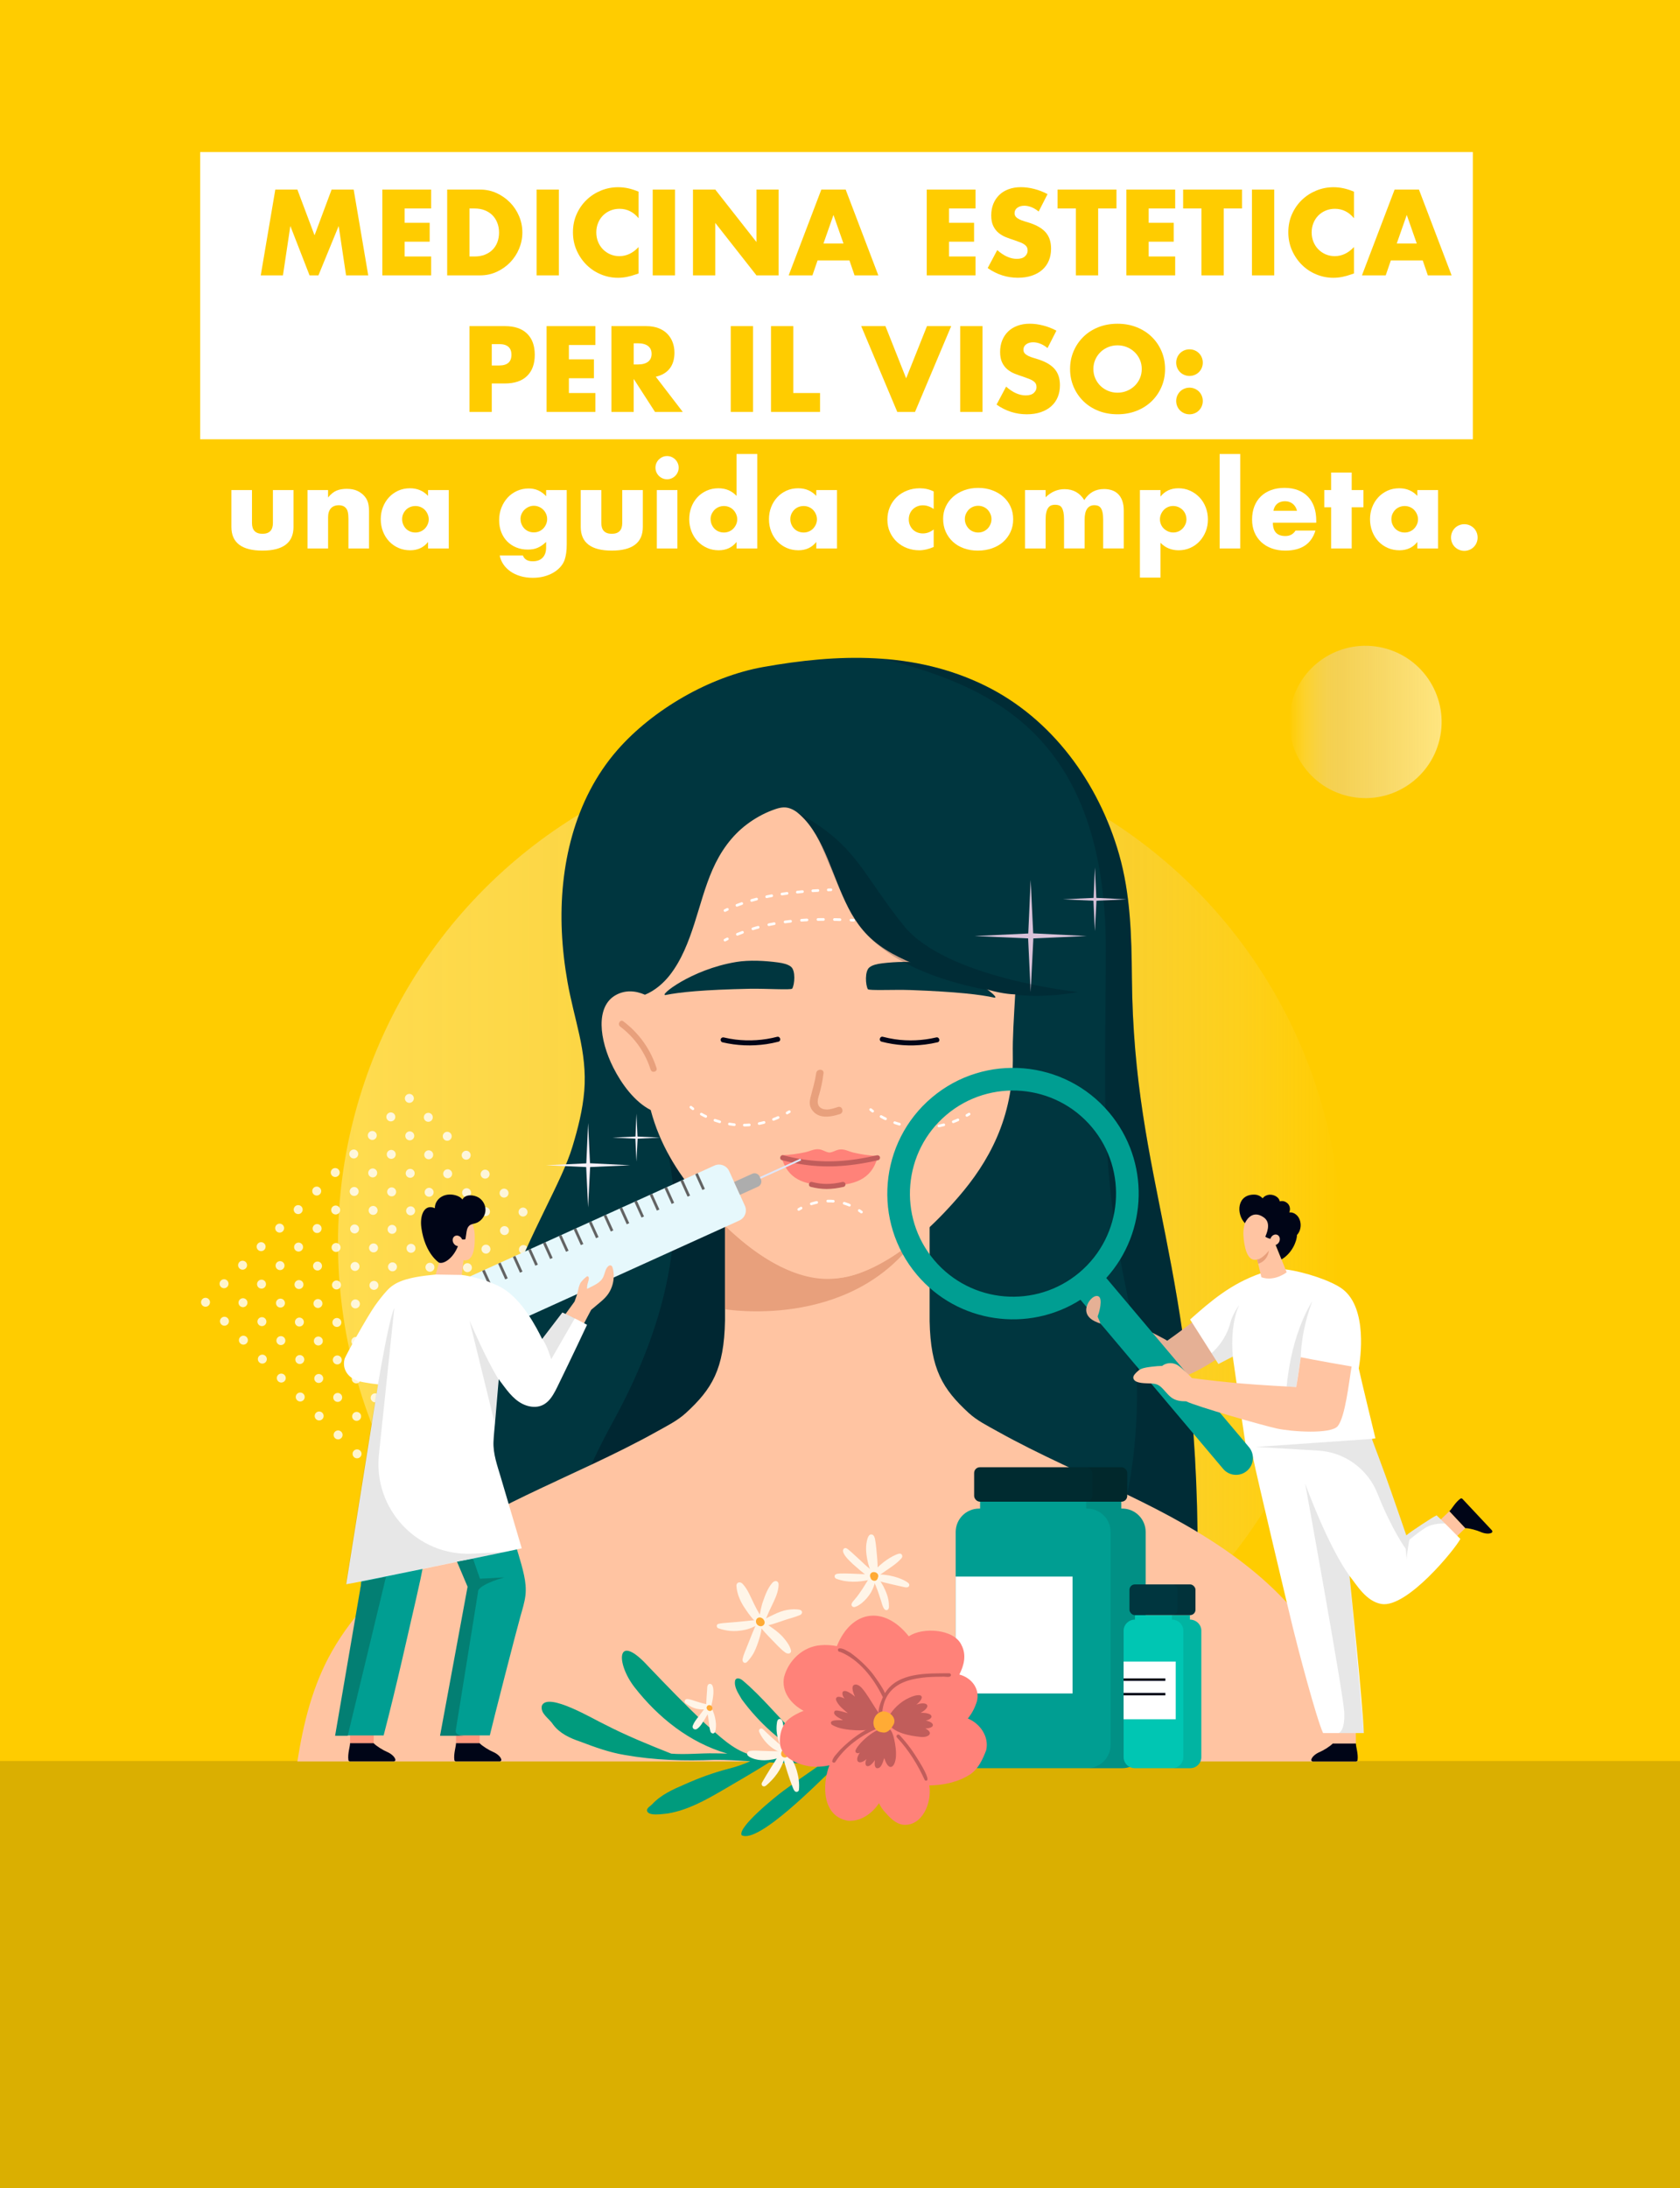 <?xml version="1.0" encoding="UTF-8"?>
<svg id="sbiancamento" xmlns="http://www.w3.org/2000/svg" xmlns:xlink="http://www.w3.org/1999/xlink" viewBox="0 0 960 1250">
  <defs>
    <style>
      .cls-1 {
        stroke-dasharray: 2.85 5.7;
      }

      .cls-1, .cls-2, .cls-3, .cls-4, .cls-5 {
        fill: none;
        stroke: #fff;
        stroke-linecap: round;
        stroke-linejoin: round;
        stroke-width: 1.52px;
      }

      .cls-6 {
        opacity: .2;
      }

      .cls-6, .cls-7, .cls-8 {
        fill: #000517;
      }

      .cls-7 {
        opacity: .3;
      }

      .cls-9, .cls-10, .cls-11 {
        isolation: isolate;
      }

      .cls-9, .cls-11 {
        opacity: .1;
      }

      .cls-12 {
        fill: #e6f8fc;
      }

      .cls-13 {
        fill: #fc0;
      }

      .cls-14 {
        fill: #ffd3c9;
      }

      .cls-15 {
        fill: #00363f;
      }

      .cls-16 {
        fill: #ff8279;
      }

      .cls-17 {
        fill: #009e92;
      }

      .cls-10 {
        fill: url(#Sfumatura_senza_nome);
        opacity: .62;
      }

      .cls-18 {
        fill: #e5b095;
      }

      .cls-19 {
        fill: #dee6f9;
      }

      .cls-20 {
        fill: #00c6b3;
      }

      .cls-21 {
        fill: #002b30;
      }

      .cls-22 {
        fill: #c15d5b;
      }

      .cls-23 {
        fill: #636363;
      }

      .cls-24 {
        opacity: .15;
      }

      .cls-24, .cls-25, .cls-11 {
        fill: #0a0a0a;
      }

      .cls-26 {
        fill: #ffab35;
      }

      .cls-27 {
        fill: #fff;
      }

      .cls-28 {
        fill: #ffc4a2;
      }

      .cls-3 {
        stroke-dasharray: 2.95 5.91;
      }

      .cls-4 {
        stroke-dasharray: 3.14 6.28;
      }

      .cls-29 {
        fill: #ff987d;
      }

      .cls-30 {
        opacity: .8;
      }

      .cls-31 {
        fill: #037f73;
      }

      .cls-32 {
        fill: #e8a07c;
      }

      .cls-33 {
        fill: #fff5e8;
      }

      .cls-5 {
        stroke-dasharray: 3.18 6.36;
      }

      .cls-34 {
        fill: #009b7d;
      }

      .cls-35 {
        fill: #adadad;
      }

      .cls-36 {
        fill: #f7f0f7;
      }

      .cls-37 {
        fill: url(#Sfumatura_senza_nome-2);
      }

      .cls-38 {
        fill: #d9c2d9;
      }
    </style>
    <linearGradient id="Sfumatura_senza_nome" data-name="Sfumatura senza nome" x1="-4237.29" y1="884.2" x2="-3663.96" y2="884.2" gradientTransform="translate(-3470.83 1594.37) rotate(-180)" gradientUnits="userSpaceOnUse">
      <stop offset="0" stop-color="#fff" stop-opacity="0"/>
      <stop offset=".02" stop-color="#fbfafc" stop-opacity=".04"/>
      <stop offset=".1" stop-color="#efebf5" stop-opacity=".18"/>
      <stop offset=".18" stop-color="#e7e1f1" stop-opacity=".27"/>
      <stop offset=".25" stop-color="#e2dbee" stop-opacity=".33"/>
      <stop offset=".31" stop-color="#e1d9ed" stop-opacity=".35"/>
      <stop offset="1" stop-color="#fff" stop-opacity=".5"/>
    </linearGradient>
    <linearGradient id="Sfumatura_senza_nome-2" data-name="Sfumatura senza nome" x1="736.78" y1="835.47" x2="823.82" y2="835.47" gradientTransform="translate(-212.11 -155.1) rotate(76.72) scale(1 -1)" xlink:href="#Sfumatura_senza_nome"/>
  </defs>
  <rect class="cls-13" width="960" height="1250"/>
  <rect class="cls-24" y="1006" width="960" height="244"/>
  <g class="cls-30">
    <g>
      <circle class="cls-27" cx="233.92" cy="627.46" r="2.56"/>
      <circle class="cls-27" cx="244.75" cy="638.28" r="2.56"/>
      <circle class="cls-27" cx="255.57" cy="649.11" r="2.56"/>
      <circle class="cls-27" cx="266.39" cy="659.93" r="2.56"/>
      <circle class="cls-27" cx="277.22" cy="670.75" r="2.56"/>
      <circle class="cls-27" cx="288.04" cy="681.58" r="2.56"/>
      <circle class="cls-27" cx="298.87" cy="692.4" r="2.56"/>
      <circle class="cls-27" cx="309.69" cy="703.22" r="2.56"/>
      <circle class="cls-27" cx="320.51" cy="714.05" r="2.56"/>
      <circle class="cls-27" cx="331.34" cy="724.87" r="2.56"/>
      <circle class="cls-27" cx="342.16" cy="735.7" r="2.56"/>
      <circle class="cls-27" cx="352.99" cy="746.52" r="2.56"/>
    </g>
    <g>
      <circle class="cls-27" cx="223.33" cy="638.05" r="2.56"/>
      <circle class="cls-27" cx="234.16" cy="648.87" r="2.56"/>
      <circle class="cls-27" cx="244.98" cy="659.69" r="2.56"/>
      <circle class="cls-27" cx="255.81" cy="670.52" r="2.56"/>
      <circle class="cls-27" cx="266.63" cy="681.34" r="2.56"/>
      <circle class="cls-27" cx="277.45" cy="692.17" r="2.56"/>
      <circle class="cls-27" cx="288.28" cy="702.99" r="2.56"/>
      <circle class="cls-27" cx="299.1" cy="713.81" r="2.56"/>
      <circle class="cls-27" cx="309.92" cy="724.64" r="2.56"/>
      <circle class="cls-27" cx="320.75" cy="735.46" r="2.56"/>
      <circle class="cls-27" cx="331.57" cy="746.29" r="2.56"/>
      <circle class="cls-27" cx="342.4" cy="757.11" r="2.56"/>
    </g>
    <g>
      <circle class="cls-27" cx="212.74" cy="648.64" r="2.56"/>
      <circle class="cls-27" cx="223.57" cy="659.46" r="2.56"/>
      <circle class="cls-27" cx="234.39" cy="670.28" r="2.56"/>
      <circle class="cls-27" cx="245.22" cy="681.11" r="2.56"/>
      <circle class="cls-27" cx="256.04" cy="691.93" r="2.56"/>
      <circle class="cls-27" cx="266.86" cy="702.76" r="2.56"/>
      <circle class="cls-27" cx="277.69" cy="713.58" r="2.56"/>
      <circle class="cls-27" cx="288.51" cy="724.4" r="2.56"/>
      <circle class="cls-27" cx="299.33" cy="735.23" r="2.56"/>
      <circle class="cls-27" cx="310.16" cy="746.05" r="2.56"/>
      <circle class="cls-27" cx="320.98" cy="756.87" r="2.56"/>
      <circle class="cls-27" cx="331.81" cy="767.7" r="2.56"/>
    </g>
    <g>
      <circle class="cls-27" cx="202.15" cy="659.23" r="2.56"/>
      <circle class="cls-27" cx="212.98" cy="670.05" r="2.56"/>
      <circle class="cls-27" cx="223.8" cy="680.87" r="2.56"/>
      <circle class="cls-27" cx="234.63" cy="691.7" r="2.56"/>
      <circle class="cls-27" cx="245.45" cy="702.52" r="2.56"/>
      <circle class="cls-27" cx="256.27" cy="713.35" r="2.56"/>
      <circle class="cls-27" cx="267.1" cy="724.17" r="2.56"/>
      <circle class="cls-27" cx="277.92" cy="734.99" r="2.56"/>
      <circle class="cls-27" cx="288.75" cy="745.82" r="2.56"/>
      <circle class="cls-27" cx="299.57" cy="756.64" r="2.56"/>
      <circle class="cls-27" cx="310.39" cy="767.46" r="2.56"/>
      <circle class="cls-27" cx="321.22" cy="778.29" r="2.56"/>
    </g>
    <g>
      <circle class="cls-27" cx="191.56" cy="669.82" r="2.56"/>
      <circle class="cls-27" cx="202.39" cy="680.64" r="2.56"/>
      <circle class="cls-27" cx="213.21" cy="691.46" r="2.56"/>
      <circle class="cls-27" cx="224.04" cy="702.29" r="2.56"/>
      <circle class="cls-27" cx="234.86" cy="713.11" r="2.56"/>
      <circle class="cls-27" cx="245.68" cy="723.94" r="2.56"/>
      <circle class="cls-27" cx="256.51" cy="734.76" r="2.56"/>
      <circle class="cls-27" cx="267.33" cy="745.58" r="2.56"/>
      <circle class="cls-27" cx="278.16" cy="756.41" r="2.56"/>
      <circle class="cls-27" cx="288.98" cy="767.23" r="2.56"/>
      <circle class="cls-27" cx="299.8" cy="778.05" r="2.56"/>
      <circle class="cls-27" cx="310.63" cy="788.88" r="2.56"/>
    </g>
    <g>
      <circle class="cls-27" cx="180.98" cy="680.41" r="2.56"/>
      <circle class="cls-27" cx="191.8" cy="691.23" r="2.56"/>
      <circle class="cls-27" cx="202.62" cy="702.05" r="2.56"/>
      <circle class="cls-27" cx="213.45" cy="712.88" r="2.56"/>
      <circle class="cls-27" cx="224.27" cy="723.7" r="2.56"/>
      <circle class="cls-27" cx="235.09" cy="734.52" r="2.56"/>
      <circle class="cls-27" cx="245.92" cy="745.35" r="2.56"/>
      <circle class="cls-27" cx="256.74" cy="756.17" r="2.56"/>
      <circle class="cls-27" cx="267.57" cy="767" r="2.56"/>
      <circle class="cls-27" cx="278.39" cy="777.82" r="2.56"/>
      <circle class="cls-27" cx="289.21" cy="788.64" r="2.56"/>
      <circle class="cls-27" cx="300.04" cy="799.47" r="2.56"/>
    </g>
    <g>
      <circle class="cls-27" cx="170.39" cy="691" r="2.56"/>
      <circle class="cls-27" cx="181.21" cy="701.82" r="2.56"/>
      <circle class="cls-27" cx="192.03" cy="712.64" r="2.56"/>
      <circle class="cls-27" cx="202.86" cy="723.47" r="2.56"/>
      <circle class="cls-27" cx="213.68" cy="734.29" r="2.56"/>
      <circle class="cls-27" cx="224.5" cy="745.11" r="2.56"/>
      <circle class="cls-27" cx="235.33" cy="755.94" r="2.56"/>
      <circle class="cls-27" cx="246.15" cy="766.76" r="2.56"/>
      <circle class="cls-27" cx="256.98" cy="777.59" r="2.56"/>
      <circle class="cls-27" cx="267.8" cy="788.41" r="2.56"/>
      <circle class="cls-27" cx="278.62" cy="799.23" r="2.56"/>
      <circle class="cls-27" cx="289.45" cy="810.06" r="2.56"/>
    </g>
    <g>
      <circle class="cls-27" cx="159.8" cy="701.58" r="2.56"/>
      <circle class="cls-27" cx="170.62" cy="712.41" r="2.56"/>
      <circle class="cls-27" cx="181.44" cy="723.23" r="2.56"/>
      <circle class="cls-27" cx="192.27" cy="734.06" r="2.56"/>
      <circle class="cls-27" cx="203.09" cy="744.88" r="2.56"/>
      <circle class="cls-27" cx="213.92" cy="755.7" r="2.56"/>
      <circle class="cls-27" cx="224.74" cy="766.53" r="2.56"/>
      <circle class="cls-27" cx="235.56" cy="777.35" r="2.56"/>
      <circle class="cls-27" cx="246.39" cy="788.18" r="2.56"/>
      <circle class="cls-27" cx="257.21" cy="799" r="2.56"/>
      <circle class="cls-27" cx="268.03" cy="809.82" r="2.56"/>
      <circle class="cls-27" cx="278.86" cy="820.65" r="2.56"/>
    </g>
    <g>
      <circle class="cls-27" cx="149.21" cy="712.17" r="2.56"/>
      <circle class="cls-27" cx="160.03" cy="723" r="2.56"/>
      <circle class="cls-27" cx="170.85" cy="733.82" r="2.56"/>
      <circle class="cls-27" cx="181.68" cy="744.65" r="2.56"/>
      <circle class="cls-27" cx="192.5" cy="755.47" r="2.56"/>
      <circle class="cls-27" cx="203.33" cy="766.29" r="2.56"/>
      <circle class="cls-27" cx="214.15" cy="777.12" r="2.56"/>
      <circle class="cls-27" cx="224.97" cy="787.94" r="2.56"/>
      <circle class="cls-27" cx="235.8" cy="798.76" r="2.56"/>
      <circle class="cls-27" cx="246.62" cy="809.59" r="2.56"/>
      <circle class="cls-27" cx="257.44" cy="820.41" r="2.56"/>
      <circle class="cls-27" cx="268.27" cy="831.24" r="2.56"/>
    </g>
    <g>
      <circle class="cls-27" cx="138.62" cy="722.76" r="2.56"/>
      <circle class="cls-27" cx="149.44" cy="733.59" r="2.56"/>
      <circle class="cls-27" cx="160.26" cy="744.41" r="2.56"/>
      <circle class="cls-27" cx="171.09" cy="755.24" r="2.56"/>
      <circle class="cls-27" cx="181.91" cy="766.06" r="2.56"/>
      <circle class="cls-27" cx="192.74" cy="776.88" r="2.56"/>
      <circle class="cls-27" cx="203.56" cy="787.71" r="2.56"/>
      <circle class="cls-27" cx="214.38" cy="798.53" r="2.56"/>
      <circle class="cls-27" cx="225.21" cy="809.35" r="2.56"/>
      <circle class="cls-27" cx="236.03" cy="820.18" r="2.56"/>
      <circle class="cls-27" cx="246.86" cy="831" r="2.56"/>
      <circle class="cls-27" cx="257.68" cy="841.83" r="2.56"/>
    </g>
    <g>
      <circle class="cls-27" cx="128.03" cy="733.35" r="2.56"/>
      <circle class="cls-27" cx="138.85" cy="744.18" r="2.56"/>
      <circle class="cls-27" cx="149.67" cy="755" r="2.56"/>
      <circle class="cls-27" cx="160.5" cy="765.83" r="2.56"/>
      <circle class="cls-27" cx="171.32" cy="776.65" r="2.56"/>
      <circle class="cls-27" cx="182.15" cy="787.47" r="2.56"/>
      <circle class="cls-27" cx="192.97" cy="798.3" r="2.56"/>
      <circle class="cls-27" cx="203.79" cy="809.12" r="2.56"/>
      <circle class="cls-27" cx="214.62" cy="819.94" r="2.56"/>
      <circle class="cls-27" cx="225.44" cy="830.77" r="2.56"/>
      <circle class="cls-27" cx="236.27" cy="841.59" r="2.56"/>
      <circle class="cls-27" cx="247.09" cy="852.42" r="2.56"/>
    </g>
    <g>
      <circle class="cls-27" cx="117.44" cy="743.94" r="2.56"/>
      <circle class="cls-27" cx="128.26" cy="754.77" r="2.56"/>
      <circle class="cls-27" cx="139.09" cy="765.59" r="2.56"/>
      <circle class="cls-27" cx="149.91" cy="776.41" r="2.56"/>
      <circle class="cls-27" cx="160.73" cy="787.24" r="2.56"/>
      <circle class="cls-27" cx="171.56" cy="798.06" r="2.56"/>
      <circle class="cls-27" cx="182.38" cy="808.89" r="2.56"/>
      <circle class="cls-27" cx="193.2" cy="819.71" r="2.56"/>
      <circle class="cls-27" cx="204.03" cy="830.53" r="2.56"/>
      <circle class="cls-27" cx="214.85" cy="841.36" r="2.56"/>
      <circle class="cls-27" cx="225.68" cy="852.18" r="2.56"/>
      <circle class="cls-27" cx="236.5" cy="863.01" r="2.56"/>
    </g>
  </g>
  <circle class="cls-10" cx="479.79" cy="710.17" r="286.66"/>
  <rect class="cls-27" x="114.38" y="86.87" width="727.24" height="164.08"/>
  <circle class="cls-37" cx="780.26" cy="412.42" r="43.51" transform="translate(199.64 1077.08) rotate(-76.72)"/>
  <g>
    <g>
      <path class="cls-15" d="M437.21,890.47c2.46-.08,4.92-.15,7.38-.21,8.56-.19,17.09-.1,25.61.21h214.21c.09-167.98-36.62-213.84-37.61-332.03-.2-23.8-.8-47.65-7.39-70.59-11.64-40.55-38.2-77.41-76.64-96.22-40.45-19.8-84.41-18.14-126.65-10.59-30.52,5.45-63.08,24.26-83.34,47.44-24.74,28.31-33.4,66.89-31.73,103.72.44,9.66,1.56,19.3,3.25,28.82,1.79,10.13,4.51,20.05,6.73,30.08,2.34,10.56,3.73,21.17,2.84,32-.89,10.89-3.62,21.55-6.77,31.98-12.09,40.16-69.89,109.78-55.12,235.37h165.22Z"/>
      <path class="cls-6" d="M625.64,905.03c21.35-35.56,31.24-104,18.17-167-15.68-75.53-12.07-112.69-11.91-194.74.24-126.04-69.11-151.65-126.47-166.85,19.52,1.55,38.81,6.11,57.36,15.2,38.44,18.81,65,55.67,76.64,96.21,6.59,22.95,7.19,46.79,7.39,70.6,1,118.18,37.7,164.04,37.62,332.02l-58.79,14.56Z"/>
      <path class="cls-7" d="M365.26,619.82s53.73,67.08-14.84,192.1c-68.56,125.02,41.17,51.09,41.17,51.09l41.94-119.28-4.71-81.7-63.56-42.2Z"/>
      <path class="cls-28" d="M775.56,1006.24c-3.44-21.93-8.72-43.56-19.83-63.03-24.3-42.58-68.34-68.56-111.23-89.19-24.89-11.97-50.34-22.84-74.47-36.31-5.69-3.18-11.74-6.16-16.55-10.6-14.72-13.55-21.73-24.78-22.27-52.46v-56.57h-116.92v56.21h0c-.49,27.96-7.49,39.21-22.28,52.83-4.82,4.43-10.86,7.42-16.55,10.6-24.14,13.47-49.59,24.34-74.47,36.31-42.89,20.63-86.93,46.61-111.23,89.19-11.11,19.47-16.39,41.1-19.83,63.03h605.64Z"/>
      <path class="cls-32" d="M522.6,708.55c-38.15,51.37-108.31,39.35-108.31,39.35v-47.71c25.48,24.47,47.05,32.21,66.49,29.73,19.62-2.51,41.82-21.36,41.82-21.36Z"/>
      <path class="cls-28" d="M580.1,568.01c-.73,0-1.46-.03-2.18-.08-6.56-.48-12.94-2.39-19.22-4.24-6.35-1.86-12.64-3.92-18.87-6.15-6.12-2.19-12.18-4.56-18.16-7.11-5.43-2.32-10.79-4.87-15.78-8.06-4.74-3.03-9.1-6.65-12.73-10.96-3.29-3.9-6.02-8.23-8.37-12.75-4.67-9.02-7.9-18.69-11.82-28.04-3.81-9.07-8.46-18.57-15.89-25.26-2-1.81-4.33-3.34-7-3.92-3.01-.66-6.07.39-8.86,1.45-5.16,1.95-10.03,4.71-14.44,8.03-8.84,6.65-15.16,15.72-19.58,25.77-4.4,10-7.09,20.66-10.44,31.03-3.33,10.29-7.31,20.76-14.04,29.36-3.6,4.6-8.59,8.9-14.17,11.17-5.56-2.42-11.34-2.74-16.61.16-11.76,6.48-9.53,25.5-1.48,41.46,4.89,9.69,12.39,19.7,21.37,24.24,5.2,19.73,15.28,35.44,26.04,48.32,28.46,34.07,54.55,48.06,74.59,48.17,20.04.21,46.35-13.36,75.35-46.97,16.54-19.16,31.64-44.79,30.94-81.18-.18-9.15.61-21.04,1.36-34.43Z"/>
      <path class="cls-32" d="M466.37,613.09c-.62,4.89-2.14,9.32-3.28,14.06-.59,2.46-.61,4.66.88,6.83,3.74,5.43,10.61,4.15,15.97,2.46,2.58-.81,1.49-4.88-1.1-4.06-2.11.67-4.47,1.55-6.72,1.43-4.75-.26-5.56-3.58-4.33-7.51,1.36-4.32,2.23-8.7,2.79-13.18.34-2.68-3.87-2.67-4.21-.02h0Z"/>
      <g>
        <path class="cls-15" d="M452.71,564.74c1.37-2.33,2.02-10.28-.73-12.49-1.68-1.35-4.34-2.02-7.34-2.43-7.49-1.02-16.56-1.49-23.86-.29-26.16,4.29-45.15,19.86-40.27,18.86,7.54-1.55,21.23-3,47.92-3.54,9.04-.18,23.74.81,24.27-.1Z"/>
        <path class="cls-15" d="M495.91,565.08c-1.33-2.35-1.85-10.31.93-12.48,1.7-1.33,4.37-1.95,7.37-2.31,7.5-.9,16.58-1.22,23.86.09,26.09,4.71,44.82,20.58,39.96,19.5-7.51-1.67-21.18-3.34-47.85-4.31-9.04-.33-23.75.43-24.27-.49Z"/>
      </g>
      <g>
        <path class="cls-8" d="M503.76,595.07c8.08,2.1,16.56,2.68,24.85,1.63,2.4-.3,4.78-.72,7.14-1.28,1.8-.43,1.04-3.2-.77-2.78-7.74,1.82-15.86,2.2-23.73,1.02-2.27-.34-4.51-.8-6.73-1.38-1.8-.47-2.56,2.31-.77,2.78h0Z"/>
        <path class="cls-8" d="M444.06,592.29c-7.77,2.02-15.88,2.54-23.86,1.56-2.22-.27-4.42-.69-6.6-1.2-.76-.18-1.56.24-1.77,1.01-.2.73.25,1.59,1.01,1.77,8.2,1.93,16.7,2.27,25.04,1.06,2.34-.34,4.66-.82,6.95-1.41,1.79-.47,1.03-3.25-.77-2.78h0Z"/>
      </g>
      <path class="cls-32" d="M371.8,611.07c-3.16-9.87-9.12-18.36-17.39-24.62-1.77-1.34-.02-4.36,1.77-3.01,9.04,6.84,15.53,15.91,18.99,26.71.69,2.15-2.69,3.05-3.37.91h0Z"/>
      <path class="cls-16" d="M487.6,658.41c-2.35-.55-4.49-1.82-7.05-1.8-2.56.02-4.43,1.69-6.58,1.79-2.15-.14-4-1.84-6.55-1.9-2.56-.06-4.72,1.18-7.08,1.69-4.29.94-9.1,1.62-13.55,1.73l-.17,1.28c3.45,11.83,11.64,15.87,27.34,15.99,14.09.11,23.88-3.44,27.34-15.5l-.17-1.34c-4.45-.18-9.24-.94-13.52-1.94Z"/>
      <path class="cls-22" d="M446.83,662.78c6.77,1.76,13.69,2.95,20.67,3.37,7.1.43,14.2.03,21.24-.94,4.39-.6,8.75-1.44,13.07-2.44.76-.17,1.21-1.04,1.01-1.77-.21-.78-1.01-1.18-1.77-1.01-7.24,1.66-14.58,2.88-22,3.29-6.68.37-13.41.09-20.03-.92-3.85-.59-7.66-1.4-11.42-2.38-1.8-.47-2.56,2.31-.77,2.78h0Z"/>
      <path class="cls-22" d="M463.25,678c2.96.77,6.01,1.21,9.07,1.22,3.29,0,6.57-.49,9.77-1.22.76-.17,1.21-1.05,1.01-1.77-.21-.78-1.01-1.18-1.77-1.01-2.96.68-5.96,1.12-9,1.11-2.82,0-5.58-.41-8.3-1.11-1.8-.46-2.56,2.31-.77,2.78h0Z"/>
    </g>
    <g>
      <path class="cls-17" d="M641.3,861.8h-.58v-3.95h-80.67v3.95h-.58c-7.38,0-13.36,5.98-13.36,13.36v121.58c0,7.38,5.98,13.36,13.36,13.36h81.83c7.38,0,13.36-5.98,13.36-13.36v-121.58c0-7.38-5.98-13.36-13.36-13.36Z"/>
      <rect class="cls-21" x="556.65" y="838.18" width="87.47" height="19.67" rx="3.28" ry="3.28"/>
      <rect class="cls-27" x="546.11" y="900.63" width="66.78" height="66.78"/>
    </g>
    <g>
      <g>
        <path class="cls-12" d="M332.79,628.95h21.71c3.52,0,6.38,2.86,6.38,6.38v163.86h-34.47v-163.86c0-3.52,2.86-6.38,6.38-6.38Z" transform="translate(852.07 106.21) rotate(65.61)"/>
        <g>
          <g>
            <rect class="cls-23" x="395.1" y="674.2" width="9.86" height="1.57" transform="translate(849.58 31.92) rotate(65.61)"/>
            <rect class="cls-23" x="386.66" y="678.03" width="9.86" height="1.57" transform="translate(848.11 41.85) rotate(65.61)"/>
          </g>
          <g>
            <rect class="cls-23" x="377.56" y="682.16" width="9.86" height="1.57" transform="translate(846.53 52.57) rotate(65.61)"/>
            <rect class="cls-23" x="369.12" y="685.98" width="9.86" height="1.57" transform="translate(845.06 62.5) rotate(65.61)"/>
          </g>
          <g>
            <rect class="cls-23" x="360.33" y="689.97" width="9.86" height="1.57" transform="translate(843.53 72.84) rotate(65.61)"/>
            <rect class="cls-23" x="351.89" y="693.8" width="9.86" height="1.57" transform="translate(842.06 82.77) rotate(65.61)"/>
          </g>
          <g>
            <rect class="cls-23" x="342.79" y="697.92" width="9.86" height="1.57" transform="translate(840.48 93.49) rotate(65.61)"/>
            <rect class="cls-23" x="334.35" y="701.75" width="9.86" height="1.57" transform="translate(839.01 103.42) rotate(65.61)"/>
          </g>
          <g>
            <rect class="cls-23" x="325.66" y="705.69" width="9.86" height="1.57" transform="translate(837.49 113.65) rotate(65.61)"/>
            <rect class="cls-23" x="317.22" y="709.52" width="9.86" height="1.57" transform="translate(836.02 123.58) rotate(65.61)"/>
          </g>
          <g>
            <rect class="cls-23" x="308.12" y="713.64" width="9.86" height="1.57" transform="translate(834.44 134.29) rotate(65.61)"/>
            <rect class="cls-23" x="299.68" y="717.47" width="9.86" height="1.57" transform="translate(832.97 144.22) rotate(65.61)"/>
          </g>
          <g>
            <rect class="cls-23" x="290.89" y="721.46" width="9.86" height="1.57" transform="translate(831.44 154.57) rotate(65.61)"/>
            <rect class="cls-23" x="282.45" y="725.28" width="9.86" height="1.57" transform="translate(829.97 164.5) rotate(65.61)"/>
          </g>
          <g>
            <rect class="cls-23" x="273.35" y="729.41" width="9.86" height="1.57" transform="translate(828.38 175.21) rotate(65.61)"/>
            <rect class="cls-23" x="264.91" y="733.24" width="9.86" height="1.57" transform="translate(826.92 185.15) rotate(65.61)"/>
          </g>
        </g>
        <rect class="cls-14" x="242.17" y="747.5" width="42.57" height="5.85" rx="1.95" ry="1.95" transform="translate(838.11 200.59) rotate(65.61)"/>
        <path class="cls-35" d="M426.99,668.61h1.64c1.77,0,3.21,1.44,3.21,3.21v11.37h-8.07v-11.37c0-1.77,1.44-3.21,3.21-3.21Z" transform="translate(866.72 7.15) rotate(65.61)"/>
        <rect class="cls-19" x="445.49" y="654.96" width="1.04" height="25.38" transform="translate(869.89 -14.27) rotate(65.61)"/>
        <rect class="cls-27" x="236.18" y="739.51" width="11.61" height="41.31" transform="translate(834.37 225.86) rotate(65.61)"/>
        <rect class="cls-27" x="200.31" y="767.49" width="41" height="5.63" rx="2.05" ry="2.05" transform="translate(831.18 251.1) rotate(65.61)"/>
      </g>
      <path class="cls-28" d="M349.95,723.88c-.23-.63-.71-1.13-1.43-1.02-.79.13-1.4.88-1.81,1.51-.96,1.5-1.18,3.32-1.89,4.92-1.68,3.77-5.88,5.13-9.36,7.01-.05-1.23.11-2.45.5-3.63.24-.71,1.14-3.33-.19-3.59-.69-.14-3.72,3.09-4.12,3.86-.81,1.57-1.14,3.31-1.51,5.02-.37,1.71-1.27,3.94-1.83,5.59-2.13,2.84-6.84,9.47-6.84,9.47l10.98,5.56c1.73-3.55,5.37-10.33,5.37-10.33,1.12-.92,3.36-2.84,4.47-3.76,1.65-1.36,3.28-2.76,4.61-4.45,1.18-1.48,2.09-3.17,2.73-4.96.64-1.78,1-3.68,1.06-5.57.06-1.85-.1-3.89-.74-5.64Z"/>
      <g>
        <path class="cls-29" d="M200.03,995.82h13.47c.07-2.51.12-5.01.13-7.52h-13.54c-.04,1.28-.06,7.13-.06,7.52Z"/>
        <path class="cls-8" d="M225.02,1006.24c.6,0,1.06-.56.9-1.14-.53-1.9-2.95-3.57-4.79-4.33-2.02-.83-6.05-3.26-7.63-4.95h-13.47c0,1.96-1.46,6.06-.95,9.63.06.45.46.79.92.79h25.03Z"/>
      </g>
      <g>
        <path class="cls-29" d="M260.58,995.82h13.47c.07-2.51.12-5.01.13-7.52h-13.54c-.04,1.28-.06,7.13-.06,7.52Z"/>
        <path class="cls-8" d="M285.57,1006.24c.6,0,1.06-.56.9-1.14-.53-1.9-2.95-3.57-4.79-4.33-2.02-.83-6.05-3.26-7.63-4.95h-13.47c0,1.96-1.46,6.06-.95,9.63.06.45.46.79.92.79h25.03Z"/>
      </g>
      <path class="cls-17" d="M206.21,882.36c1.42,12.88.13,25.94-1.88,38.71-1.19,7.59-2.61,15.14-3.97,22.7,0,0-7.1,39.43-8.57,47.61h27.43c3.71-14.25,7.16-28.57,10.49-42.91,1.8-7.74,3.57-15.49,5.33-23.24,1.75-7.71,3.58-15.41,5.23-23.13,1.39-6.48,2.53-13.1,2.52-19.73h-36.58Z"/>
      <path class="cls-17" d="M296.26,887.95c-.55-1.87-1.12-3.73-1.7-5.59h-37.9c4.21,8.41,8.08,16.99,11.61,25.7-1.56,9.56-15.07,76.81-16.61,83.31h28.23c1.6-7,15.33-60.46,17.58-68.33,1.08-3.78,2.27-7.57,2.76-11.49.49-3.94.04-7.89-.79-11.75-.85-3.99-2.01-7.93-3.17-11.84Z"/>
      <path class="cls-28" d="M263.58,730.43c-7.29,3.57-14.91-1.24-14.91-1.24l4.61-16.49,11.6,7.24-1.3,10.49Z"/>
      <path class="cls-28" d="M268.22,695.56c-.88-1.42-1.97-2.86-3.34-3.84-.66-.47-1.41-.82-2.22-.9-.89-.08-1.77.14-2.6.46-1.6.24-2.8,1.48-3.61,2.8-.94,1.53-1.52,3.24-1.95,4.98-.44,1.8-.74,3.63-1.06,5.46l-.17,8.18c2.94,5.1,11.6,7.24,11.6,7.24,6.13.96,6.64-8.65,6.38-14.64-.15-3.43-1.22-6.81-3.04-9.74Z"/>
      <path class="cls-8" d="M273.48,684.11c-2.64-1.6-7.61-2.14-9.22,1.13-.76-1.02-1.87-1.69-3.05-2.13-1.42-.53-2.96-.78-4.48-.72-2.86.11-5.6,1.42-7.14,3.89-.73,1.17-1.14,2.54-1.1,3.92-5.87-2.64-8.76,3.79-7.69,11.31,2.12,14.85,10.08,19.8,10.08,19.8,3.07.96,8.23-2.93,10.74-9.27.35-.89,2.42-3.54,2.46-4,.8.02,1.81.24,1.93-.4.18-.9.47-3.19.62-4.1.26-1.68.91-3.32,2.58-4.02.72-.3,1.5-.44,2.25-.65.69-.2,1.36-.47,1.97-.85,2.38-1.44,3.99-4.12,3.99-6.91,0-2.8-1.55-5.55-3.94-7.01Z"/>
      <path class="cls-28" d="M263.74,707.39c.96,1.47.73,3.31-.51,4.12-1.24.81-3.03.28-3.98-1.18-.96-1.47-.73-3.31.51-4.12s3.03-.28,3.98,1.18Z"/>
      <path class="cls-27" d="M321.36,749.76l-11.56,15.14c-3.29-6.63-11.2-22.18-22.7-29.03-6.92-4.12-17.91-6.93-23.26-7.54l-14.86-.24c-16.74,1.54-23.25,4.21-27.7,9.01-2.56,2.77-4.88,5.77-7.06,8.86-4.45,6.3-16.83,28.56-17.32,30.39-.86,3.17-.17,6.32,1.94,8.84,2.27,2.71,5.54,3.79,8.91,4.44,2.74.53,5.51.93,8.28,1.21-2.06,12.91-4.11,25.81-6.17,38.72-2.56,16.08-5.13,32.16-7.69,48.23-1.45,9.08-2.89,18.16-4.34,27.24-.05.29,100.36-20.36,100.31-20.54-4-13.55-8-27.1-12-40.64-1.95-6.62-4.43-13.28-4.14-20.28.15-3.5.54-7,.84-10.48.3-3.53.6-7.06.9-10.6l1.24-14.58c.05.07.1.13.15.2,3.83,5.06,7.64,11.01,13.5,13.91,2.63,1.3,5.64,1.96,8.57,1.53,3.06-.46,5.52-2.25,7.38-4.65,2.13-2.74,3.56-5.94,5.07-9.04,1.65-3.39,3.3-6.78,4.93-10.18,3.66-7.61,7.29-15.23,10.87-22.88,0,0-7.69-4.2-14.11-7.03Z"/>
    </g>
  </g>
  <g>
    <path class="cls-2" d="M414.28,520.15c.45-.22.91-.44,1.37-.66"/>
    <path class="cls-3" d="M421.09,517.18c15.37-5.92,32.88-7.81,49.27-8.66"/>
    <path class="cls-2" d="M473.3,508.37c.51-.02,1.01-.05,1.52-.07"/>
  </g>
  <g>
    <path class="cls-2" d="M414.28,537.05c.45-.24.9-.47,1.35-.69"/>
    <path class="cls-4" d="M421.35,533.74c19.22-7.98,40.86-9.12,61.79-8.28"/>
    <path class="cls-2" d="M486.27,525.61c.51.03,1.01.05,1.52.08"/>
  </g>
  <g>
    <path class="cls-2" d="M394.79,632.5s.4.34,1.15.9"/>
    <path class="cls-1" d="M400.75,636.46c8.64,4.8,25.91,11.05,46.51.69"/>
    <path class="cls-2" d="M449.78,635.8c.42-.24.84-.48,1.27-.73"/>
  </g>
  <g>
    <path class="cls-2" d="M497.51,633.87s.4.34,1.15.9"/>
    <path class="cls-1" d="M503.47,637.83c8.64,4.8,25.91,11.05,46.51.69"/>
    <path class="cls-2" d="M552.5,637.18c.42-.24.84-.48,1.27-.73"/>
  </g>
  <g>
    <path class="cls-2" d="M456.43,690.9s.46-.3,1.31-.75"/>
    <path class="cls-5" d="M463.61,687.71c6.03-1.89,15.16-3.03,24.67,2.15"/>
    <path class="cls-2" d="M491.01,691.53c.41.28.83.57,1.24.87"/>
  </g>
  <g>
    <path class="cls-18" d="M632.19,748.2s31.57,15.47,34.81,17.7c5.57-3.85,16.87-12.48,16.87-12.48l14.8,20.71c-4.76,3.37-20.72,13.74-28,13.33-9.84-.55-40.74-30.07-41.81-31.39l3.33-7.87Z"/>
    <g>
      <path class="cls-28" d="M828.24,863.3l9.06,9.67c-1.75,1.74-3.52,3.46-5.31,5.15l-9.11-9.72c.89-.89,5.08-4.85,5.36-5.1Z"/>
      <path class="cls-8" d="M852.53,874.23c.4.43.31,1.14-.21,1.41-1.72.9-4.55.29-6.33-.53-1.95-.89-6.41-2.15-8.69-2.14l-9.06-9.67c1.4-1.32,3.37-5.12,6.27-7.17.37-.26.87-.2,1.18.13l16.84,17.96Z"/>
    </g>
    <g>
      <path class="cls-28" d="M774.8,996.02h-13.25c-.07-2.47-.12-4.93-.13-7.4h13.32c.04,1.26.06,7.02.06,7.4Z"/>
      <path class="cls-8" d="M750.21,1006.28c-.59,0-1.04-.55-.89-1.12.52-1.87,2.9-3.51,4.72-4.26,1.98-.82,5.95-3.21,7.51-4.87h13.25c0,1.93,1.44,5.96.94,9.48-.06.45-.45.77-.9.77h-24.62Z"/>
    </g>
    <path class="cls-27" d="M820.96,865.64c-2.75,1.3-14.35,8.95-17.35,11.46-.43-1.26-8.36-24.3-12.05-34.5-2.49-6.89-5.04-13.76-7.63-20.61,1.02-.16,1.72-.27,2.03-.34,0,0-8.41-34.51-9.52-39.93.9-5.23,5.24-34.25-9.25-45.3-6.1-4.65-21.46-9.82-32.64-11.28,0,0-14.29,2.33-14.29,2.33-16.71,5.87-28.02,15.45-40.2,26.31,5.39,8.48,10.79,16.96,16.18,25.43,2.73-1.41,8.2-4.24,8.2-4.24.34,2.55,6.88,48.27,8.45,57.03,0,0,1.05-.14,2.89-.4,2.74,13.51,20.44,87.69,23.09,98.6,2.63,10.82,13.19,51.05,17.17,59.84h23.29c-.69-17.88-7.42-81.99-8.18-89.79,3.97,4.88,9.34,14.54,18.24,16.05,14.6,2.47,42.15-31.38,45.1-37.17,0,0-10.42-10.58-13.55-13.47Z"/>
    <path class="cls-11" d="M708.19,745.48s-5.39,9.29-3.72,29.48l-8.2,4.24-3.95-6.2s7.89-6.41,10.68-17.18c1.46-5.64,5.19-10.34,5.19-10.34Z"/>
    <path class="cls-11" d="M743.29,775.33s-.09-14.51,6.6-31.93c0,0-11.65,16.72-14.66,48.69l5.47.31,2.58-17.06Z"/>
    <path class="cls-11" d="M717.79,826.58l66.16-4.6c5.18,12.87,19.67,55.11,19.67,55.11,0,0,9.25-7.05,17.35-11.46l4.78,4.73s-6.71-.48-11.25,2.43-9.17,6.82-9.17,6.82c0,0-1.55,8.87-1.55,11.1l-.51-5.91s-7.91-10.8-16.16-31.63c-5.56-14.03-18.71-23.6-33.78-24.49l-35.54-2.1Z"/>
    <path class="cls-28" d="M720.8,729.65c7.52,2.69,14.44-2.85,14.44-2.85l-6.32-15.62-10.54,8.35,2.42,10.11Z"/>
    <path class="cls-28" d="M712.44,696.06c.7-1.48,1.61-3.02,2.84-4.12.59-.53,1.29-.96,2.07-1.12.86-.18,1.75-.06,2.59.17,1.59.05,2.9,1.14,3.83,2.34,1.08,1.4,1.84,3,2.45,4.65.63,1.71,1.12,3.47,1.64,5.22l1.06,7.98c-2.31,5.31-10.54,8.35-10.54,8.35-5.89,1.61-7.44-7.73-7.84-13.62-.23-3.37.45-6.8,1.9-9.86Z"/>
    <path class="cls-8" d="M711.38,698.79s3.46-8.47,10.77-3.35c4.63,3.24,1.39,9.61.9,11.04,0,0,1.29.97,2.93,1.18l2.95,3.51,3.35,8.28c5.8-3.31,8.78-10.12,8.85-13.95.57-.6,1.02-1.29,1.36-2.05,1-2.27.99-4.98-.05-7.24-1.01-2.2-3.25-3.84-5.7-3.61.32-.73.46-1.77.33-2.56-.26-1.65-1.17-2.9-2.97-3.64-.84-.35-1.93-.36-2.8-.1-.09-.59-.35-1.15-.72-1.63-1.21-1.53-3.43-2.34-5.35-2.16-1.45.13-2.83.86-3.7,2.03-1.21-1.24-2.8-2.03-4.54-2.09-10.17-.34-10.76,10.96-5.6,16.33Z"/>
    <path class="cls-28" d="M726.21,707.07c-.78,1.54-.35,3.32.96,3.98,1.3.66,2.99-.06,3.77-1.6.78-1.54.35-3.32-.96-3.98-1.3-.66-2.99.06-3.77,1.6Z"/>
    <path class="cls-32" d="M718.38,719.53c3.11-.45,6.7-5.14,6.7-5.14-.84,6.37-6.13,7.53-6.13,7.53l-.57-2.39Z"/>
    <path class="cls-17" d="M617.41,742.51l81.53,96.6c3.43,4.07,9.52,4.58,13.59,1.15,4.07-3.43,4.58-9.52,1.15-13.59l-81.53-96.6c23.76-26.24,25.07-66.77,1.62-94.55-25.56-30.28-70.98-34.13-101.26-8.57-30.28,25.56-34.13,70.98-8.57,101.26,23.45,27.78,63.62,33.31,93.48,14.29ZM533.82,719.87c-20.95-24.83-17.8-62.07,7.03-83.03,24.83-20.95,62.07-17.8,83.03,7.03,20.95,24.83,17.8,62.07-7.03,83.03-24.83,20.95-62.07,17.8-83.03-7.03Z"/>
    <path class="cls-28" d="M649.34,789.24c1.69.79,3.72.89,5.55.98,2.06.1,4.34-.04,6.3.71,1.77.68,3.12,2.23,4.35,3.61,1.15,1.28,2.27,2.61,3.63,3.67,2.52,1.96,5.58,2.33,8.64,2.31.03.02.05.04.09.05,6.04,2.95,43.49,13.7,51.78,15.5,8.31,1.81,30.91,3.37,34.76-1.4,4.3-5.32,6.4-25.25,7.9-34,0-.02,0-.03,0-.05,0,.05-23.5-4.08-29.05-5.3,0,0-1.57,11.4-2.58,17.06-1.07-.05-22.08-1.22-31.51-2.06-9.4-.83-18.78-1.86-28.13-3.07-1.12-1.28-2.32-2.47-3.58-3.61-1.34-1.22-2.7-2.52-4.2-3.55-2.66-1.83-6.26-1.86-8.93-.03-.09.06-.13.14-.15.22-1.98.05-3.95.2-5.91.45-2.16.28-4.59.5-6.57,1.46-.82.4-1.53.99-2.17,1.64-.59.6-1.23,1.25-1.65,1.98-.81,1.45.03,2.79,1.41,3.43Z"/>
    <path class="cls-18" d="M624.1,753.94c2.16,1.44,4.75,2.13,4.75,2.13-.77-2.41-1.87-3.61-1.53-4.37.81-1.78,2.91-9.7.48-11.1-1.52-.87-3.72.43-5.28,2.59-1.65,2.29-3.72,7.22,1.57,10.76Z"/>
    <path class="cls-11" d="M745.8,847.51s12.81,35.55,25.38,52.73l8.18,89.79h-14.39s3.78-1.06,3.14-12.26-22.31-130.26-22.31-130.26Z"/>
  </g>
  <path class="cls-11" d="M268.28,754.37l14.4,58.68,2.15-25.21c-6.92-10.91-16.55-33.47-16.55-33.47Z"/>
  <path class="cls-11" d="M328.48,753.08l-13.5,23.42s-2.42-8.31-5.16-11.62l11.43-15.24,7.23,3.44Z"/>
  <path class="cls-11" d="M225.32,747.19l-8.79,83.79c-3.28,31.3,22.14,58.15,53.57,56.57l18.15-.91-90.7,18.48s4.96-31.3,10.52-66.13c6.34-39.76,13.56-84.11,17.26-91.8Z"/>
  <path class="cls-31" d="M270.35,890.55l3.9,11.31,14-.75s-12.04,3.13-14.9,7.19l-12.91,80.21s-.96,3.09,5.38,3.09h-14.37l15.74-85.17-6.04-14.26,9.2-1.62Z"/>
  <polygon class="cls-31" points="220.55 900.85 198.68 991.6 191.48 991.6 206.55 903.68 220.55 900.85"/>
  <polygon class="cls-38" points="620.92 534.72 590.49 536.08 588.95 566.7 587.5 536.08 556.97 534.72 587.58 533.27 588.95 502.66 590.4 533.19 620.92 534.72"/>
  <polygon class="cls-38" points="643.8 513.75 626.55 514.56 625.64 531.91 624.82 514.56 607.47 513.75 624.92 512.93 625.64 495.58 626.46 512.93 643.8 513.75"/>
  <polygon class="cls-36" points="360.13 665.67 337.22 666.7 336.06 689.75 334.96 666.7 311.98 665.67 335.03 664.58 336.06 641.53 337.15 664.51 360.13 665.67"/>
  <polygon class="cls-36" points="377.36 649.88 364.36 650.49 363.68 663.55 363.06 650.49 350 649.88 363.13 649.26 363.68 636.2 364.3 649.26 377.36 649.88"/>
  <path class="cls-6" d="M455.51,464.06s4.59,3.9,7,7.25c7.79,10.83,8.72,18.66,22.28,47.34,17.92,37.9,74.91,46.48,93.13,49.27,18.21,2.78,38.12-1.22,38.12-1.22,0,0-75.31-7.83-99.55-37.84-24.24-30.01-26.58-46.05-60.98-64.8Z"/>
  <g class="cls-9">
    <path class="cls-25" d="M654.67,875.15v121.58c0,7.38-5.99,13.35-13.37,13.35h-20.03c7.38,0,13.37-5.98,13.37-13.35v-121.58c0-7.37-5.99-13.35-13.37-13.35h-.58v-3.94h.13c1.8,0,3.28-1.48,3.28-3.28v-13.12c0-1.8-1.48-3.27-3.28-3.27h20.03c1.8,0,3.28,1.47,3.28,3.27v13.12c0,1.8-1.48,3.28-3.28,3.28h-.13v3.94h.58c7.38,0,13.37,5.99,13.37,13.35Z"/>
  </g>
  <g>
    <path class="cls-20" d="M679.97,925.22v-2.56s-31.41,0-31.41,0v2.55h0c-3.49,0-6.49,2.82-6.49,6.31v72.25c0,3.49,2.83,6.32,6.32,6.32h31.76c3.49,0,6.32-2.83,6.32-6.32v-72.25c0-3.49-3-6.3-6.5-6.3Z"/>
    <rect class="cls-15" x="645.4" y="905.11" width="37.73" height="17.55" rx="3.09" ry="3.09"/>
    <rect class="cls-27" x="642.06" y="949.19" width="29.78" height="32.95"/>
    <rect class="cls-8" x="642.06" y="958.8" width="23.86" height="1.41"/>
    <rect class="cls-8" x="642.06" y="967.09" width="23.86" height="1.41"/>
  </g>
  <g class="cls-9">
    <path class="cls-25" d="M686.47,931.52v72.25c0,3.49-2.84,6.31-6.32,6.31h-10.27c3.49,0,6.32-2.82,6.32-6.31v-72.25c0-3.49-3-6.3-6.49-6.3v-2.56h.06c1.71,0,3.1-1.39,3.1-3.1v-11.35c0-1.71-1.39-3.1-3.1-3.1h10.27c1.71,0,3.1,1.39,3.1,3.1v11.35c0,1.71-1.39,3.1-3.1,3.1h-.06v2.56c3.49,0,6.49,2.81,6.49,6.3Z"/>
  </g>
  <path class="cls-34" d="M403.43,985.08c-11.37-10.6-22.11-21.81-32.86-33.03-18.54-20.34-18.76-2.05-7.93,11.87,13.51,17.28,31.43,31.6,52.75,37.78.11.03.23.05.34.08-2.46-.09-4.93-.15-7.4-.16-8.27-.14-16.41.82-24.76.17-12.75-5.05-25.8-10.36-38.27-16.81-5.73-2.6-32.45-18.73-35.69-10.52-.91,4.56,4.2,7.17,6.36,10.6,3.83,5.17,9.61,7.85,15.58,9.85,8.27,3.15,16.62,6.19,25.38,7.63,17.04,3.03,34.26,3.53,51.54,2.77,6.64-.04,13.43.42,20.19.86-3.97,1.8-8.09,3.16-12.35,4.25-8.64,2.24-16.93,5.28-25.1,8.93-6.66,2.86-13.48,5.9-18.5,11.31-1.03,1.08-2.69,1.83-3.03,3.39.13,3.81,9.17,2.13,11.84,1.93,11.22-1.85,21.25-7.4,30.97-13.04,9.07-5.33,18.21-10.55,27.1-16.17.18.05.37.06.54.02,9.6.61,19.22.2,28.78,1.13-.88.6-1.73,1.24-2.58,1.83-6.31,4.32-12.54,8.74-18.69,13.29-4.1,2.98-26.38,20.89-23.84,25.36,9.54,5.18,44.96-31.3,53.46-39.27,4.98.88,9.93,1.93,14.88,2.95,6.13,1.44,12.5,2.37,18.37,4.68l.39-3.79c-2.97-1.12-6.02-1.98-9.15-2.57-10.55-2.36-21.14-4.79-31.87-6.03-.18-.34-.46-.63-.88-.71-5.71-2.63-9.13-8.55-13.83-12.59-10.49-10.06-19.64-21.76-30.83-31.12-1.17-.98-3.43-1.99-4.24-.09-.88,3.87,1.92,7.65,3.76,10.88,9.76,13.39,22.4,24.56,36.71,32.88-1.78-.07-3.56-.11-5.35-.09-8.8.04-17.58-.55-26.36-1.1-.21-.07-.42-.13-.61-.17-9.77-3-17.28-10.62-24.83-17.2Z"/>
  <g>
    <g>
      <path class="cls-33" d="M435.88,925.5c-.46-1.31-1.26-2.45-1.98-3.63-1.07-1.76-2.04-3.58-2.93-5.43-2.03-4-3.6-8.5-6.74-11.78-1.26-1.21-3.3-.9-3.42,1.06.18,4.22,1.87,8.29,4.06,11.85,2.51,3.81,5.16,7.72,8.81,10.53.83.58,2-.04,2.08-.97.35-.43.45-1.08.12-1.64Z"/>
      <path class="cls-33" d="M444.83,904.4c-.66-1.81-2.55-1.34-3.57-.11-2.53,2.95-3.91,6.65-5.16,10.28-1.06,2.7-2.12,8.16-2.14,9.72-.03.76-.43,1.52-.28,2.27.09.34.33.61.63.77.49.74,1.75.8,2.21-.06,1.69-3.55,2.49-5.99,4.39-9.74,1.62-3.47,3.46-6.97,3.9-10.83.07-.76.18-1.55.02-2.3Z"/>
      <path class="cls-33" d="M458.12,920.36c-.58-.89-1.79-.86-2.75-.99-2.43-.18-4.89.09-7.26.68-2.77.69-5.32,2.01-7.88,3.22-2.02,1.08-4.27,1.92-6.03,3.37-.18.22-.27.45-.28.69-.06.12-.1.25-.11.39-.18,1.12,1.06,1.78,2.01,1.31,1.39-.4,1.71-.24,3.51-.65,2.63-.62,5.16-1.6,7.73-2.43,3.41-1.25,7.01-2.01,10.35-3.43.73-.42,1.17-1.38.71-2.15Z"/>
      <path class="cls-33" d="M447.07,934.85c-2.35-2.5-5.18-4.51-8.02-6.41-1.08-.69-2.16-1.39-3.26-2.05-.17-.1-.36-.15-.56-.17-.11-.07-.23-.14-.36-.18-.93-.28-1.9.66-1.6,1.6.11.35.34.63.59.9,1.27,2.06,5.08,6.01,7.42,8.41,2.4,2.37,4.59,5.01,7.34,6.98,1.21.97,3.35,1.11,3.44-.88-.69-3.17-2.91-5.8-4.97-8.22Z"/>
      <path class="cls-33" d="M435.18,926.33c-.16-1.79-2.74-1.44-2.57.21-2.08,4.83-3.44,8.26-5.41,13.25-.95,2.57-2.23,5.04-2.8,7.73-.34,1.19.28,2.75,1.74,2.37.6-.2.99-.73,1.41-1.18.77-.89,1.49-1.83,2.14-2.8,1.78-2.63,2.83-5.66,3.84-8.65,1.11-3.51,2.13-7.23,1.65-10.94Z"/>
      <path class="cls-33" d="M432.14,925.22c-.11.11-.24.21-.36.31-.04,0-.09,0-.13,0-1.81.12-3.61.36-5.42.52-3.3.33-6.6.69-9.91.9-2.02.24-4.16.19-6.1.8-1.06.62-.73,2.22.44,2.48,2.09.72,4.27,1.21,6.47,1.43,2.84.27,5.73,0,8.52-.58,2.45-.56,4.9-1.4,6.95-2.86.04-.01.08-.02.11-.03.67-.13,1.15-.6,1.29-1.13,1.02-1.23-.49-3.01-1.87-1.84Z"/>
      <path class="cls-26" d="M433.96,924.01c-1.41.08-2.11,1.32-1.96,2.55.12,1.73,2.26,3.07,3.85,2.16,2.33-1.46.53-4.83-1.89-4.71Z"/>
    </g>
    <g>
      <path class="cls-33" d="M409.11,984.77c-.16-2.42-.7-4.82-1.62-7.06-.42-.94-.74-2.02-1.51-2.73-.48-.4-1.06-.34-1.48-.05-.3.09-.58.29-.73.58-.47.99.26,2.09.38,3.1.39,1.38.71,3.56.75,3.91.3,2.13.39,4.32.99,6.4.26,1.28,1.85,1.88,2.62.67.62-1.49.63-3.22.61-4.82Z"/>
      <path class="cls-33" d="M403.22,975.19c-1.68,2.27-2.42,3.41-3.95,5.29-1.29,1.61-2.6,3.26-3.35,5.2-.68,1.56.91,2.87,2.34,2,2-1.33,3.15-3.57,4.43-5.53.79-1.41,1.71-2.76,2.33-4.25.23-.38.32-.8.28-1.17.05-.07.11-.15.16-.22.83-1.48-1.35-2.76-2.24-1.31Z"/>
      <path class="cls-33" d="M407.45,963.95c-.15-.58-.34-1.2-.77-1.64-.52-.51-1.42-.55-1.95-.02-.83.95-.55,2.36-.71,3.53-.21,2.75-.39,5.49-.49,8.25-.01.31-.06.65-.08,1-.08.15-.12.37-.06.9.26,1.08,1.84,1.29,2.37.31.82-1.67,1.09-3.56,1.47-5.36.38-2.29.67-4.65.23-6.95Z"/>
      <path class="cls-33" d="M404.93,974.4c-.17-.49-.63-.89-1.4-.89-2.87-.56-5.62-1.61-8.42-2.44-1.04-.24-2.22-.78-3.25-.29-.63.37-.83,1.2-.47,1.82.56.72,1.45,1.12,2.19,1.64,1.85,1.19,3.96,1.96,6.15,2.2,1.08.16,2.19.11,3.28.01.53-.1,1.17-.02,1.61-.39.59-.42.62-1.13.32-1.65Z"/>
      <path class="cls-26" d="M407.1,975.71c0-.26-.08-.51-.22-.72-.01-.02-.02-.04-.04-.06,0,0-.01-.02-.02-.02-.54-.89-1.86-1.2-2.63-.37-.56.57-.52,1.33-.15,1.89.26.53.71.81,1.18.89.15.07.31.11.49.11,1-.04,1.47-.9,1.39-1.72Z"/>
    </g>
    <g>
      <path class="cls-33" d="M499.26,899.23c-4.41.18-8.82-.1-13.23-.28-2.04-.06-4.07-.14-6.11-.05-1.13.09-2.98.09-3.01,1.61.04,1.54,2.01,1.62,3.12,2.07,3.17.91,6.5,1.11,9.78.94,2.5-.16,4.98-.54,7.43-1.1.64-.23,1.44-.28,2.05-.61.33-.04.64-.13.89-.38.81-.76.2-2.25-.92-2.22Z"/>
      <path class="cls-33" d="M500.29,898.48c-4.28-2.48-8.04-6.71-12.36-10.49-1.07-1-2.16-1.98-3.31-2.9-.4-.31-.81-.68-1.35-.72-.69-.14-1.34.39-1.52,1.04-.52,2.53,3.84,6.36,5.56,8.04,2.69,2.39,5.4,4.77,8.33,6.87.91.5,1.9,1.76,3.01,1.51.47-.12.79-.51.9-.95,1.3.14,1.91-1.75.73-2.4Z"/>
      <path class="cls-33" d="M501.52,896.95c.06-4.19-.41-8.38-.79-12.55-.19-1.78-.39-3.56-.75-5.32-.24-.84-.48-1.8-1.27-2.28-2.7-1.31-3.29,3.23-3.62,5.01-.31,2.15-.21,4.34.06,6.49.44,3.21,1.19,6.4,2.48,9.38.49,1.05.85,2.27,1.66,3.1,1.03.87,2.53-.4,1.96-1.56.1-.75.21-1.51.25-2.26Z"/>
      <path class="cls-33" d="M514.13,887.51c-1.47.17-2.79.94-4.1,1.57-2.44,1.29-4.69,2.91-6.79,4.7-1.39,1.17-2.62,2.5-3.8,3.88-.44.63-1.26,1.12-1.28,1.95,0,.18.04.34.1.49-.01.07-.03.15-.03.22,0,.75.71,1.42,1.47,1.27.31,0,.56-.21.8-.38,1.82-1.27,3.64-2.55,5.49-3.78,3.23-2.22,6.66-4.38,9.23-7.37.8-.95.24-2.62-1.1-2.55Z"/>
      <path class="cls-33" d="M518.62,903.98c-.74-.54-1.55-.98-2.37-1.38-3.41-1.61-7.09-2.57-10.83-2.99-2.02-.23-4.05-.31-6.09-.31-.8.06-1.77-.23-2.4.39-.81.76-.2,2.25.92,2.22.04,0,.07,0,.11,0,.24.17.53.27.82.35.75.24,1.5.47,2.26.67,2.66.71,5.34,1.37,8.02,2,2.18.52,4.38.99,6.57,1.48,1.29.27,3.59,1.07,3.96-.8.14-.71-.43-1.26-.97-1.62Z"/>
      <path class="cls-33" d="M507.93,916.23c-.2-3.55-1.53-6.92-3.16-10.05-1.44-2.53-3.02-5.25-5.47-6.91-1.26-.59-2.42,1.14-1.42,2.1.28.24.56.5.83.76.25.64.66,1.25.9,1.89,1.3,2.77,2.4,5.92,3.55,9.56.7,1.58,1.51,7.36,4.03,6.06,1.11-.73.72-2.29.73-3.42Z"/>
      <path class="cls-33" d="M499.28,899.17c-.72-.15-1.25.45-1.61.98-.39.52-.76,1.04-1.12,1.58-1.24,1.91-2.36,3.9-3.62,5.8-1.7,2.59-2.73,4.02-4.42,6.04-.72.96-1.85,1.81-1.94,3.08.01.57.33,1.08.86,1.29.62.29,1.3.01,1.88-.24,1.12-.44,2.11-1.12,3.04-1.86,2.12-1.7,3.93-3.8,5.33-6.12,1.47-2.6,2.51-5.48,2.64-8.48.21-.89.05-1.93-1.03-2.06Z"/>
      <path class="cls-26" d="M501.85,900.19c-.06-2.12-3.35-2.95-4.4-1.12-.41.68-.37,1.45-.06,2.11.03.17.09.33.17.48.33,1.22,2.51,1.99,3.48.83.34-.35.53-.76.59-1.17.16-.35.25-.73.23-1.14Z"/>
    </g>
    <g>
      <path class="cls-33" d="M532.47,947.67c-.97-.56-2.69.21-3.74.25-1.46.26-2.52.32-4.62.45-2.14.14-4.29.1-6.42.3-.58.07-1.23.14-1.67.57-.56.52-.54,1.47,0,2,1.68,1.24,3.86,1.64,5.9,1.81,3.88,0,7.85-1.05,11.23-2.96,1.24-.75.5-2.44-.67-2.42Z"/>
      <path class="cls-33" d="M533.73,947.46c-4.27-4.17-8.29-8.73-13.22-12.13-1.21-.6-2.5.66-2.13,1.91.25,1.14,1.05,2.05,1.78,2.93,1.43,1.63,3.07,3.06,4.73,4.44,1.47,1.23,3.03,2.35,4.65,3.37.54.3,1.2.79,1.83.81.03.03.05.05.08.08.38.38.77.83,1.36.81,1.11.04,1.73-1.45.92-2.21Z"/>
      <path class="cls-33" d="M544.47,938.94c-.16-.57-.67-.97-1.28-.97-.42,0-.9.24-1.3.4-3.15,1.3-5.9,3.51-8.15,6.05-.9,1.13-1.89,2.3-2.48,3.63-.18.17-.34.36-.47.55-.62.55-.77,1.62-.03,2.14.97.75,1.74-.14,2.45-.77,1.31-1.11,2.68-2.16,4-3.27,1.84-1.56,3.63-3.18,5.39-4.84.74-.82,2.15-1.65,1.87-2.92Z"/>
      <path class="cls-26" d="M532.92,947.43c-1.38-.42-2.41.48-2.63,1.52-.54,1,.34,2.18,1.33,2.45,2.56.67,3.84-3.08,1.3-3.98Z"/>
    </g>
    <g>
      <path class="cls-33" d="M485.37,956.3c-1.21-2.37-1.59-3.55-2.46-5.59-.92-2.28-1.77-4.59-2.9-6.77-.51-1.07-1.91-1.53-2.61-.37-.36.69-.1,1.49-.04,2.22.18,1.44.52,2.84.97,4.21,1.07,3.18,2.69,6.31,5.26,8.53.09.09.19.16.29.21.03.03.04.06.07.08.67.59,1.83.18,2.04-.67.2-.71-.32-1.26-.61-1.85Z"/>
      <path class="cls-33" d="M486.24,958.87c.1-.37.14-.74-.09-1.09-.53-.97-2.11-.77-2.37.31-1.69,4.8-2.36,10.23-.97,15.18.36.76,1.33,1.06,2.05.63.87-.53.95-1.66,1.09-2.57.36-2.39.26-4.8.23-7.21-.02-1.37.02-2.73.12-4.1,0-.38.13-.8-.05-1.15Z"/>
      <path class="cls-33" d="M492.07,943.81c-.89.31-1.38,1.23-1.98,1.91-2.25,2.7-3.94,5.8-5.16,9.08.06.27-1.39,1.96-.41,2.94-.19.4-.36.8-.53,1.21-.42,1.65,2.02,2.32,2.5.69,1.54-3.57,5.72-9.15,7.21-14.05.31-1.01-.57-2.06-1.63-1.77Z"/>
      <path class="cls-33" d="M483.62,957.18c-.32,0-.63.04-.94,0-2.13-.05-4.26.06-6.39.04-1.75,0-3.5-.03-5.25.06-.92.05-2.16.11-2.46,1.17-.36,1.52,1.48,2.03,2.57,2.48,2.75.9,5.72.84,8.54.33,1.65-.35,3.41-.75,4.87-1.63.15-.06.29-.13.41-.24.02-.02.03-.04.05-.06.11-.08.22-.15.32-.23,1.14-1.18-.48-2.88-1.7-1.94Z"/>
      <path class="cls-33" d="M498.6,962.12c-.65-.56-1.52-.76-2.31-1.03-1.43-.42-2.84-.88-4.24-1.39-1.76-.61-3.44-1.51-5.28-1.85-.81-.26-1.68-.19-2.05.48-1,.24-1.37,1.8-.32,2.38,3.9,2.39,8.53,3.8,13.11,3.84,1.34.05,2.09-1.48,1.09-2.44Z"/>
      <path class="cls-26" d="M485.88,957.11c-1.12-.92-2.99-.06-2.89,1.42.02,1.05,1,1.63,1.9,1.53,1.51-.08,2.27-1.95.99-2.95Z"/>
    </g>
    <g>
      <path class="cls-33" d="M502.56,998.02c-.16-.33-.44-.61-.82-.71-.93-.12-1.87.3-2.8.43-2.13.41-2.63.4-4.9.69-1.97.22-3.95.39-5.91.72-1.36.1-2.69,1.27-1.59,2.56.57.5,1.39.53,2.11.68,1.54.25,3.11.32,4.67.16,2.24-.17,4.45-.67,6.56-1.43.94-.41,2.08-.64,2.79-1.41.47-.56.31-1.25-.12-1.69Z"/>
      <path class="cls-33" d="M503.19,997.94c-2.98-2.42-5.84-5-8.83-7.4-.89-.71-1.82-1.39-2.77-2.02-.62-.38-1.24-.87-1.98-.93-4.79,1.13,3.27,7.07,4.88,8.15,1.6,1.11,3.28,2.1,4.91,3.17.53.29.98.82,1.6.9.13.03.27.02.4,0,.26.2.54.36.88.35,1.11.04,1.73-1.45.92-2.21Z"/>
      <path class="cls-26" d="M503.5,999.52c.22-.37.2-.78.04-1.13-.17-.49-.58-.89-1.09-1.06-.57-.25-1.26-.24-1.79.1-.82.49-.92,1.48-.49,2.16.08.23.2.45.38.63.7.71,1.65.62,2.28.13.03-.02.05-.04.08-.06.02-.02.05-.04.07-.06.02-.02.05-.04.07-.06.21-.2.35-.42.44-.64Z"/>
    </g>
    <g>
      <path class="cls-33" d="M466.92,988.47c-1.59-.12-3.22.29-4.8.55-2.62.63-5.13,1.74-7.42,3.16-2.91,1.91-5.72,4.22-7.62,7.18-.42.76-.06,1.46.51,1.77.37.68,1.34.89,2.12.35,3.16-1.69,6.11-3.76,9.27-5.44,2.81-1.64,5.83-3.01,8.33-5.13.86-.65.68-2.15-.41-2.44Z"/>
      <path class="cls-33" d="M468.02,1004.39c-1.12-1.11-2.71-1.58-4.13-2.18-4.62-1.8-11.49-2.38-15.13-2.79-.49-.01-.91.28-1.13.69-.91.56-.71,2.08.36,2.34,6.29,1.78,12.53,4.06,19.08,4.64,1.43-.02,1.94-1.75.95-2.69Z"/>
      <path class="cls-33" d="M455.28,1011.41c-1-3.28-2.46-6.41-4.43-9.22-.49-.73-1.01-1.46-1.55-2.16-.17-.29-.45-.51-.78-.6-.85-.26-1.65.49-1.64,1.29-.23.18-.41.43-.49.71-.17.54.14,1.04.36,1.52.5,1.03.77,1.6.88,1.94,1.55,5.1,3.05,10.22,4.98,15.19.44,1.05.76,2.21,1.5,3.1.72.78,2.12.5,2.4-.55.42-3.76-.18-7.61-1.23-11.23Z"/>
      <path class="cls-33" d="M449.15,999.82c-.35-.64-1.24-.82-1.83-.43-.31.15-.57.41-.66.79,0,.03-.01.06-.02.1-3.75,5.71-8.55,13.3-11.19,18.01-.43.72-.25,1.8.59,2.12,1.32.52,2.38-1.12,3.33-1.82,2.33-2.21,4.43-4.69,6.05-7.47,1.45-2.51,2.53-5.23,3.3-8.02.16-.58.28-1.17.38-1.77.23-.48.36-1.01.07-1.5Z"/>
      <path class="cls-33" d="M447.96,1000.62c-.3-.23-.69-.33-1.1-.21h0c-1.94.07-7.74-.06-11-.2-2.5-.03-5.03-.36-7.51.05-.99.21-1.83,1.34-1.25,2.3.58.9,1.65,1.35,2.6,1.78,2.25.94,4.7,1.24,7.12,1.24,3.21-.04,6.39-.69,9.43-1.71.98-.49,2.78-.46,2.96-1.78.15-.75-.52-1.45-1.25-1.47Z"/>
      <path class="cls-33" d="M449.12,999.36c-.2-.32-.59-.44-.88-.67-1.16-.81-2.72-2.22-4.44-3.67-1.82-1.57-3.61-3.17-5.34-4.82-.75-.73-1.5-1.46-2.27-2.17-.41-.41-.96-.72-1.55-.54-1.23.42-1.1,1.61-.51,2.53.35.7.71,1.4,1.14,2.05,1.74,2.73,4,5.13,6.7,6.93,1.24.86,2.61,1.5,4.03,2,.59.16,1.25.41,1.89.4.07.01.14.03.21.04,1.03.03,1.7-1.29,1.02-2.08Z"/>
      <path class="cls-33" d="M450.37,1000.46c.01-.17-.02-.35-.09-.53-.02-.11-.04-.22-.06-.33-.35-1.99-.75-3.96-1.13-5.94-.44-2.29-.91-4.57-1.3-6.87-.39-1.41-.24-4.5-2.03-4.8-1.28-.2-1.69,1.2-1.8,2.21-.24,1.58-.29,3.19-.16,4.79.39,4.15,1.69,8.26,3.96,11.77.02.03.04.06.06.09,0,0,0,.01,0,.02.07.5.42.96.94,1.1.8.24,1.67-.43,1.65-1.26,0-.08-.02-.16-.04-.24Z"/>
      <path class="cls-26" d="M449.59,999.62c-1.25-.7-2.93.15-3.11,1.53-.32.93-.04,2.08.92,2.57,2.68,1.38,4.88-2.63,2.2-4.1Z"/>
    </g>
  </g>
  <g>
    <path class="cls-16" d="M553.03,981.73c2.35-2.85,4.11-6.26,5.18-9.78,1.95-7.47-3.39-13.67-10.02-15.35,2.73-5.31,4.15-11.23,1.25-16.8-4.28-9.41-22.4-10.37-30.12-5.03-14.16-17.9-32.76-15.01-41.12,5.6-3.08-.58-6.21-.81-9.37-.52-10.03.82-18.26,8.63-20.79,18.18-1.64,8.34,3.97,15.48,11.17,19.3-3.27,1.22-6.35,2.9-8.99,5.14-3.55,3.34-4.84,8.55-4.57,13.29.88,8.57,10.28,12.4,17.79,13.39,2.61.3,6.71.16,10.5-.7-4.41,11.65-3.85,29.17,10.52,31.65,7,.66,13.84-3.9,17.83-10.03.81,1.78,1.87,3.46,3.25,4.94,2.79,3.18,6.04,6.75,10.45,7.4,10.88,1.01,16.6-12.26,15.05-22.47,8.19-.08,16.73-1.92,23.6-6.48,4.54-3.22,6.99-8.59,8.9-13.67,1.78-7.62-3.49-15.27-10.51-18.07Z"/>
    <g>
      <path class="cls-22" d="M542.4,955.88c-12.59.08-29.43-.65-36.7,11.37-1.37-3.55-6.08-9.72-6.91-10.96-3.67-4.63-8.06-8.65-12.83-12.13-1.99-1.05-4.34-2.83-6.64-2.48-1.01.58-.34,2.14.75,1.96,10.83,4.36,19.14,15.07,24.15,25.37.05.18.16.32.29.45-1.08,2.45-3.9,9.3-1.56,10.56.91.25,1.73-.85,1.17-1.65,1.7-18.69,18.82-20.5,34.16-20.52,1.38-.33,4.89.93,5.13-.93.02-.57-.44-1.03-1-1.05Z"/>
      <path class="cls-22" d="M514.02,991.17c-.38-.41-1.06-.38-1.44,0-.41.41-.38,1.04,0,1.44,6.7,7.14,11.9,15.56,15.93,24.45,5.73,2.05-6.94-16.65-7.98-18-2.01-2.76-4.2-5.38-6.51-7.89Z"/>
      <path class="cls-22" d="M500.63,985.44c-7.77,3.14-14.59,8.21-20.5,14.1-1.61,2.06-4.12,4.04-4.61,6.67.23.93,1.6,1.01,1.93.12,5.63-8.58,14.59-14.94,23.97-19,.51-.22.77-.82.55-1.34-.22-.51-.82-.77-1.34-.55Z"/>
    </g>
    <g>
      <path class="cls-22" d="M498.76,987.8c.34-.06.71-.14,1.06-.26.06.01.12.04.19.04,1.79-.32,3.07-2.12,4.02-3.57.21-.33.25-.64.22-.91.22-1.36-1.63-3.31-2.12-4.45-2.61-3.85-4.92-7.88-7.57-11.7-1.35-1.79-2.74-3.94-5.01-4.61-4.06-.53-2.01,4.92-.95,6.91-1.5-1.2-3.08-2.47-4.92-3.1-3.36-.96-2.49,2.69-1.02,4.26-1.47-.94-5.47-2.22-4.89.84,1.28,3.1,4.16,5.3,6.68,7.39-2.08-.54-4.13-1.28-6.27-1.5-.45,0-.97.03-1.29.41-1.36,2.39,3.25,4.05,4.78,5.13-1.65.13-8.75-.64-6.4,2.56,4.13,2.47,9.24,2.94,13.96,3.21,3.18.06,6.38-.05,9.52-.65Z"/>
      <path class="cls-22" d="M528.94,982.89c1.6-.19,4.77-1.77,2.63-3.46-1.63-.94-3.64-.95-5.48-.96,6.61-3.64,3.94-6.9-2.44-4.67,5.01-4.12,3.73-6.87-2.5-4.6-5.05,1.86-9.37,5.47-12.41,9.88-.33.65-.96.96-1.38,1.53-.75,1.03-.45,2.36-.02,3.45,2.86,5.94,12.79,7.61,18.79,8.18,4.19.48,7.87-2.09,2.66-4.84,5.85-.16,5.55-3.53.16-4.52Z"/>
      <path class="cls-22" d="M507.22,987.59c-5.09-2.28-16.27,7.59-18.28,12.11-.62,1.7,1.21,2.32,2.44,1.49-3.38,4.69-.84,7.68,3.77,3.73-.82,1.37-1.13,4.67,1.34,3.94,1.52-.64,2.48-2.09,3.47-3.34-.14,1.44-.53,3.53.79,4.5,2.86.81,3.79-3.72,4.55-5.69,2.85,9.03,6.85,4.62,6.7-2.43.15-2.43-1.35-15.21-4.78-14.3Z"/>
    </g>
    <path class="cls-26" d="M504.17,989.64c-7.21-.61-6.29-10.72.02-11.96,4.02-.43,8.74,3.88,6.19,7.88-1.33,2.2-3.29,4.76-6.22,4.08Z"/>
  </g>
  <g>
    <path class="cls-13" d="M149,157.31l8.32-49.01h12.61l9.81,26.13,9.75-26.13h12.61l8.32,49.01h-12.67l-4.22-28.21-11.57,28.21h-5.07l-10.98-28.21-4.23,28.21h-12.67Z"/>
    <path class="cls-13" d="M246.37,119.09h-15.14v8.19h14.3v10.79h-14.3v8.45h15.14v10.79h-27.88v-49.01h27.88v10.79Z"/>
    <path class="cls-13" d="M255.53,108.3h18.85c3.34,0,6.47.67,9.39,2.01,2.92,1.34,5.48,3.13,7.67,5.36,2.19,2.23,3.91,4.83,5.17,7.8,1.26,2.97,1.88,6.08,1.88,9.33s-.62,6.29-1.85,9.26c-1.23,2.97-2.95,5.58-5.13,7.83-2.19,2.25-4.75,4.05-7.67,5.4-2.92,1.34-6.08,2.02-9.46,2.02h-18.85v-49.01ZM268.27,146.52h2.92c2.21,0,4.18-.35,5.92-1.04,1.73-.69,3.2-1.65,4.39-2.86,1.19-1.21,2.1-2.65,2.73-4.32.63-1.67.94-3.5.94-5.49s-.33-3.77-.98-5.46c-.65-1.69-1.57-3.14-2.76-4.35-1.19-1.21-2.65-2.17-4.39-2.86-1.73-.69-3.68-1.04-5.85-1.04h-2.92v27.43Z"/>
    <path class="cls-13" d="M319.36,108.3v49.01h-12.74v-49.01h12.74Z"/>
    <path class="cls-13" d="M364.92,124.68c-2.95-3.6-6.59-5.4-10.92-5.4-1.91,0-3.67.35-5.3,1.04-1.62.69-3.02,1.64-4.19,2.83-1.17,1.19-2.09,2.61-2.76,4.26-.67,1.65-1.01,3.42-1.01,5.33s.33,3.75,1.01,5.4c.67,1.65,1.6,3.08,2.79,4.29,1.19,1.21,2.59,2.17,4.19,2.86,1.6.69,3.34,1.04,5.2,1.04,4.07,0,7.73-1.73,10.98-5.2v15.08l-1.3.46c-1.95.69-3.77,1.2-5.46,1.53-1.69.33-3.36.49-5,.49-3.38,0-6.62-.64-9.72-1.92-3.1-1.28-5.83-3.08-8.19-5.39-2.36-2.32-4.26-5.07-5.69-8.26-1.43-3.19-2.15-6.66-2.15-10.43s.7-7.23,2.11-10.37c1.41-3.14,3.29-5.85,5.66-8.12,2.36-2.27,5.1-4.05,8.22-5.33,3.12-1.28,6.39-1.92,9.82-1.92,1.95,0,3.87.21,5.75.62,1.88.41,3.87,1.05,5.95,1.92v15.21Z"/>
    <path class="cls-13" d="M385.72,108.3v49.01h-12.74v-49.01h12.74Z"/>
    <path class="cls-13" d="M395.99,157.31v-49.01h12.74l23.53,29.96v-29.96h12.67v49.01h-12.67l-23.53-29.96v29.96h-12.74Z"/>
    <path class="cls-13" d="M485.37,148.79h-18.2l-2.92,8.52h-13.58l18.66-49.01h13.91l18.66,49.01h-13.58l-2.92-8.52ZM481.99,139.11l-5.72-16.31-5.72,16.31h11.44Z"/>
    <path class="cls-13" d="M557.45,119.09h-15.14v8.19h14.3v10.79h-14.3v8.45h15.14v10.79h-27.88v-49.01h27.88v10.79Z"/>
    <path class="cls-13" d="M593.53,120.84c-1.39-1.13-2.77-1.96-4.16-2.5-1.39-.54-2.73-.81-4.03-.81-1.65,0-2.99.39-4.03,1.17-1.04.78-1.56,1.8-1.56,3.05,0,.87.26,1.58.78,2.15.52.56,1.2,1.05,2.05,1.46.84.41,1.8.77,2.86,1.07,1.06.3,2.11.63,3.15.98,4.16,1.39,7.2,3.24,9.13,5.56,1.93,2.32,2.89,5.34,2.89,9.07,0,2.51-.42,4.79-1.27,6.82-.84,2.04-2.08,3.78-3.71,5.23-1.62,1.45-3.62,2.58-5.98,3.38-2.36.8-5.04,1.2-8.03,1.2-6.2,0-11.94-1.84-17.23-5.53l5.46-10.27c1.91,1.69,3.79,2.95,5.66,3.77,1.86.82,3.71,1.24,5.53,1.24,2.08,0,3.63-.48,4.65-1.43,1.02-.95,1.53-2.04,1.53-3.25,0-.74-.13-1.38-.39-1.92-.26-.54-.69-1.04-1.3-1.5-.61-.46-1.4-.88-2.37-1.27-.98-.39-2.16-.82-3.54-1.3-1.65-.52-3.26-1.09-4.84-1.72-1.58-.63-2.99-1.46-4.23-2.5s-2.23-2.35-2.99-3.93c-.76-1.58-1.14-3.58-1.14-6.01s.4-4.63,1.2-6.6c.8-1.97,1.93-3.66,3.38-5.07,1.45-1.41,3.23-2.5,5.33-3.28,2.1-.78,4.45-1.17,7.05-1.17,2.43,0,4.96.34,7.6,1.01,2.64.67,5.18,1.66,7.61,2.96l-5.07,9.95Z"/>
    <path class="cls-13" d="M627.52,119.09v38.22h-12.74v-38.22h-10.47v-10.79h33.67v10.79h-10.47Z"/>
    <path class="cls-13" d="M671.53,119.09h-15.14v8.19h14.3v10.79h-14.3v8.45h15.14v10.79h-27.88v-49.01h27.88v10.79Z"/>
    <path class="cls-13" d="M699.28,119.09v38.22h-12.74v-38.22h-10.47v-10.79h33.67v10.79h-10.47Z"/>
    <path class="cls-13" d="M728.14,108.3v49.01h-12.74v-49.01h12.74Z"/>
    <path class="cls-13" d="M773.7,124.68c-2.95-3.6-6.59-5.4-10.92-5.4-1.91,0-3.67.35-5.3,1.04-1.62.69-3.02,1.64-4.19,2.83-1.17,1.19-2.09,2.61-2.76,4.26-.67,1.65-1.01,3.42-1.01,5.33s.33,3.75,1.01,5.4c.67,1.65,1.6,3.08,2.79,4.29,1.19,1.21,2.59,2.17,4.19,2.86,1.6.69,3.34,1.04,5.2,1.04,4.07,0,7.73-1.73,10.98-5.2v15.08l-1.3.46c-1.95.69-3.77,1.2-5.46,1.53-1.69.33-3.36.49-5,.49-3.38,0-6.62-.64-9.72-1.92-3.1-1.28-5.83-3.08-8.19-5.39-2.36-2.32-4.26-5.07-5.69-8.26-1.43-3.19-2.15-6.66-2.15-10.43s.7-7.23,2.11-10.37c1.41-3.14,3.29-5.85,5.66-8.12,2.36-2.27,5.1-4.05,8.22-5.33,3.12-1.28,6.39-1.92,9.82-1.92,1.95,0,3.87.21,5.75.62,1.88.41,3.87,1.05,5.95,1.92v15.21Z"/>
    <path class="cls-13" d="M812.96,148.79h-18.2l-2.92,8.52h-13.58l18.66-49.01h13.91l18.66,49.01h-13.58l-2.92-8.52ZM809.58,139.11l-5.72-16.31-5.72,16.31h11.44Z"/>
    <path class="cls-13" d="M281.01,235.31h-12.74v-49.01h20.28c5.5,0,9.72,1.43,12.64,4.29,2.92,2.86,4.39,6.89,4.39,12.09s-1.46,9.23-4.39,12.09-7.14,4.29-12.64,4.29h-7.54v16.25ZM281.01,208.79h4.22c4.68,0,7.02-2.04,7.02-6.11s-2.34-6.11-7.02-6.11h-4.22v12.22Z"/>
    <path class="cls-13" d="M340.22,197.09h-15.14v8.19h14.3v10.79h-14.3v8.45h15.14v10.79h-27.88v-49.01h27.88v10.79Z"/>
    <path class="cls-13" d="M390.14,235.31h-15.86l-12.16-18.85v18.85h-12.74v-49.01h19.83c2.73,0,5.11.4,7.15,1.2,2.04.8,3.71,1.9,5.04,3.28,1.32,1.39,2.32,2.99,2.99,4.81.67,1.82,1.01,3.77,1.01,5.85,0,3.73-.9,6.75-2.7,9.07-1.8,2.32-4.45,3.89-7.96,4.71l15.4,20.08ZM362.13,208.2h2.41c2.51,0,4.44-.52,5.79-1.56,1.34-1.04,2.01-2.54,2.01-4.48s-.67-3.45-2.01-4.48c-1.34-1.04-3.27-1.56-5.79-1.56h-2.41v12.09Z"/>
    <path class="cls-13" d="M430.31,186.3v49.01h-12.74v-49.01h12.74Z"/>
    <path class="cls-13" d="M453.32,186.3v38.22h15.28v10.79h-28.02v-49.01h12.74Z"/>
    <path class="cls-13" d="M505.97,186.3l11.83,29.83,11.9-29.83h13.84l-20.67,49.01h-10.14l-20.61-49.01h13.84Z"/>
    <path class="cls-13" d="M561.42,186.3v49.01h-12.74v-49.01h12.74Z"/>
    <path class="cls-13" d="M598.6,198.84c-1.39-1.13-2.77-1.96-4.16-2.5-1.39-.54-2.73-.81-4.03-.81-1.65,0-2.99.39-4.03,1.17-1.04.78-1.56,1.8-1.56,3.05,0,.87.26,1.58.78,2.15.52.56,1.2,1.05,2.05,1.46.84.41,1.8.77,2.86,1.07,1.06.3,2.11.63,3.15.98,4.16,1.39,7.2,3.24,9.13,5.56,1.93,2.32,2.89,5.34,2.89,9.07,0,2.51-.42,4.79-1.27,6.82-.84,2.04-2.08,3.78-3.71,5.23-1.62,1.45-3.62,2.58-5.98,3.38-2.36.8-5.04,1.2-8.03,1.2-6.2,0-11.94-1.84-17.23-5.53l5.46-10.27c1.91,1.69,3.79,2.95,5.66,3.77,1.86.82,3.71,1.24,5.53,1.24,2.08,0,3.63-.48,4.65-1.43,1.02-.95,1.53-2.04,1.53-3.25,0-.74-.13-1.38-.39-1.92-.26-.54-.69-1.04-1.3-1.5-.61-.46-1.4-.88-2.37-1.27-.98-.39-2.16-.82-3.54-1.3-1.65-.52-3.26-1.09-4.84-1.72-1.58-.63-2.99-1.46-4.23-2.5s-2.23-2.35-2.99-3.93c-.76-1.58-1.14-3.58-1.14-6.01s.4-4.63,1.2-6.6c.8-1.97,1.93-3.66,3.38-5.07,1.45-1.41,3.23-2.5,5.33-3.28,2.1-.78,4.45-1.17,7.05-1.17,2.43,0,4.96.34,7.6,1.01,2.64.67,5.18,1.66,7.61,2.96l-5.07,9.95Z"/>
    <path class="cls-13" d="M611.47,210.8c0-3.64.67-7.03,2.02-10.17,1.34-3.14,3.21-5.88,5.59-8.22,2.38-2.34,5.23-4.17,8.55-5.49,3.32-1.32,6.97-1.98,10.95-1.98s7.58.66,10.92,1.98c3.34,1.32,6.21,3.15,8.61,5.49,2.41,2.34,4.28,5.08,5.62,8.22,1.34,3.14,2.02,6.53,2.02,10.17s-.67,7.03-2.02,10.17c-1.34,3.14-3.22,5.88-5.62,8.22-2.41,2.34-5.28,4.17-8.61,5.49-3.34,1.32-6.98,1.98-10.92,1.98s-7.64-.66-10.95-1.98c-3.31-1.32-6.16-3.15-8.55-5.49-2.38-2.34-4.25-5.08-5.59-8.22-1.34-3.14-2.02-6.53-2.02-10.17ZM624.79,210.8c0,1.95.37,3.75,1.11,5.4.74,1.65,1.73,3.08,2.99,4.29,1.26,1.21,2.72,2.16,4.39,2.83,1.67.67,3.43,1.01,5.3,1.01s3.63-.34,5.3-1.01c1.67-.67,3.14-1.61,4.42-2.83,1.28-1.21,2.29-2.64,3.02-4.29.74-1.65,1.11-3.45,1.11-5.4s-.37-3.75-1.11-5.4c-.74-1.65-1.74-3.08-3.02-4.29-1.28-1.21-2.75-2.16-4.42-2.83-1.67-.67-3.43-1.01-5.3-1.01s-3.63.34-5.3,1.01c-1.67.67-3.13,1.61-4.39,2.83-1.26,1.21-2.25,2.64-2.99,4.29-.74,1.65-1.11,3.44-1.11,5.4Z"/>
    <path class="cls-13" d="M672.11,207.16c0-1.04.19-2.02.58-2.96.39-.93.93-1.74,1.62-2.44.69-.69,1.5-1.23,2.44-1.62.93-.39,1.92-.58,2.96-.58s2.03.19,2.96.58c.93.39,1.74.93,2.44,1.62.69.69,1.23,1.51,1.62,2.44.39.93.58,1.92.58,2.96s-.2,2.03-.58,2.96c-.39.93-.93,1.74-1.62,2.44-.69.69-1.51,1.23-2.44,1.62-.93.39-1.92.58-2.96.58s-2.03-.19-2.96-.58c-.93-.39-1.75-.93-2.44-1.62-.69-.69-1.24-1.51-1.62-2.44-.39-.93-.58-1.92-.58-2.96ZM672.11,229.07c0-1.04.19-2.02.58-2.96.39-.93.93-1.74,1.62-2.44.69-.69,1.5-1.24,2.44-1.62.93-.39,1.92-.59,2.96-.59s2.03.2,2.96.59c.93.39,1.74.93,2.44,1.62.69.69,1.23,1.51,1.62,2.44.39.93.58,1.92.58,2.96s-.2,2.03-.58,2.96c-.39.93-.93,1.75-1.62,2.44-.69.69-1.51,1.24-2.44,1.62-.93.39-1.92.59-2.96.59s-2.03-.2-2.96-.59c-.93-.39-1.75-.93-2.44-1.62-.69-.69-1.24-1.5-1.62-2.44-.39-.93-.58-1.92-.58-2.96Z"/>
    <path class="cls-27" d="M143.99,279.96v18.79c0,4.12,1.99,6.18,5.98,6.18s5.98-2.06,5.98-6.18v-18.79h11.76v21.06c0,4.51-1.48,7.89-4.45,10.14-2.97,2.25-7.4,3.38-13.29,3.38s-10.33-1.13-13.29-3.38c-2.97-2.25-4.45-5.63-4.45-10.14v-21.06h11.76Z"/>
    <path class="cls-27" d="M175.71,279.96h11.76v4.23c1.6-1.95,3.23-3.26,4.88-3.93,1.65-.67,3.58-1.01,5.79-1.01,2.34,0,4.34.38,6.01,1.14,1.67.76,3.09,1.83,4.26,3.22.95,1.13,1.6,2.38,1.95,3.77.35,1.39.52,2.97.52,4.75v21.19h-11.77v-16.83c0-1.65-.12-2.98-.36-4-.24-1.02-.66-1.83-1.27-2.44-.52-.52-1.1-.89-1.75-1.1-.65-.22-1.34-.33-2.08-.33-1.99,0-3.52.6-4.58,1.79-1.06,1.19-1.59,2.89-1.59,5.1v17.81h-11.76v-33.35Z"/>
    <path class="cls-27" d="M244.61,279.96h11.83v33.35h-11.83v-3.71c-2.51,3.16-5.91,4.75-10.2,4.75-2.43,0-4.66-.44-6.7-1.33-2.04-.89-3.81-2.13-5.33-3.74-1.52-1.6-2.7-3.49-3.54-5.66-.84-2.17-1.27-4.53-1.27-7.08,0-2.38.41-4.65,1.23-6.79s1.97-4.02,3.45-5.62c1.47-1.6,3.23-2.87,5.26-3.8,2.04-.93,4.29-1.4,6.76-1.4,4.16,0,7.61,1.45,10.33,4.35v-3.32ZM229.79,296.54c0,1.08.19,2.09.58,3.02.39.93.92,1.75,1.59,2.44.67.69,1.47,1.23,2.4,1.62s1.94.58,3.02.58,2.03-.19,2.96-.58c.93-.39,1.73-.93,2.41-1.62.67-.69,1.21-1.5,1.62-2.4.41-.91.62-1.89.62-2.93s-.21-2.02-.62-2.96c-.41-.93-.95-1.74-1.62-2.44-.67-.69-1.47-1.23-2.41-1.62-.93-.39-1.92-.58-2.96-.58s-2.09.2-3.02.58c-.93.39-1.73.93-2.4,1.62-.67.69-1.2,1.48-1.59,2.37-.39.89-.58,1.85-.58,2.89Z"/>
    <path class="cls-27" d="M323.85,279.96v31.07c0,1.86-.11,3.53-.33,5-.22,1.47-.52,2.77-.91,3.9-.52,1.43-1.33,2.76-2.44,4-1.11,1.23-2.44,2.31-4,3.22-1.56.91-3.33,1.62-5.3,2.15-1.97.52-4.11.78-6.4.78-2.6,0-4.98-.33-7.15-.98-2.17-.65-4.06-1.55-5.69-2.7-1.62-1.15-2.96-2.49-4-4.03-1.04-1.54-1.73-3.22-2.08-5.04h13.26c.82,2.21,2.69,3.32,5.59,3.32,2.47,0,4.37-.69,5.69-2.08,1.32-1.39,1.98-3.31,1.98-5.79v-3.19c-.87.82-1.7,1.51-2.5,2.05-.8.54-1.61.99-2.44,1.33-.82.35-1.69.6-2.6.75-.91.15-1.91.23-2.99.23-2.38,0-4.57-.41-6.56-1.23-1.99-.82-3.72-1.97-5.17-3.44-1.45-1.47-2.58-3.24-3.38-5.3-.8-2.06-1.2-4.34-1.2-6.86s.43-4.93,1.3-7.12c.87-2.19,2.05-4.09,3.54-5.72s3.27-2.9,5.33-3.83c2.06-.93,4.3-1.4,6.73-1.4,3.94,0,7.26,1.47,9.95,4.42v-3.51h11.76ZM297.46,296.47c0,1.08.19,2.09.58,3.02.39.93.92,1.74,1.59,2.44.67.69,1.47,1.23,2.4,1.62s1.94.58,3.02.58,2.03-.19,2.96-.58c.93-.39,1.73-.93,2.41-1.62.67-.69,1.21-1.51,1.62-2.44.41-.93.62-1.92.62-2.96s-.21-2.08-.62-2.99c-.41-.91-.96-1.71-1.66-2.41-.69-.69-1.51-1.23-2.44-1.62s-1.9-.58-2.89-.58-2.01.21-2.92.62c-.91.41-1.71.95-2.41,1.62-.69.67-1.25,1.46-1.66,2.37-.41.91-.62,1.88-.62,2.92Z"/>
    <path class="cls-27" d="M343.61,279.96v18.79c0,4.12,1.99,6.18,5.98,6.18s5.98-2.06,5.98-6.18v-18.79h11.76v21.06c0,4.51-1.48,7.89-4.45,10.14-2.97,2.25-7.4,3.38-13.29,3.38s-10.33-1.13-13.29-3.38c-2.97-2.25-4.45-5.63-4.45-10.14v-21.06h11.76Z"/>
    <path class="cls-27" d="M374.55,267.16c0-.91.17-1.77.52-2.57.35-.8.82-1.51,1.43-2.11s1.31-1.08,2.11-1.43c.8-.35,1.66-.52,2.57-.52s1.77.17,2.57.52c.8.35,1.51.82,2.11,1.43.61.61,1.08,1.31,1.43,2.11.35.8.52,1.66.52,2.57s-.17,1.77-.52,2.57c-.35.8-.82,1.51-1.43,2.11-.61.61-1.31,1.08-2.11,1.43-.8.35-1.66.52-2.57.52s-1.77-.17-2.57-.52c-.8-.35-1.51-.82-2.11-1.43-.61-.61-1.08-1.31-1.43-2.11-.35-.8-.52-1.66-.52-2.57ZM387.09,279.96v33.35h-11.76v-33.35h11.76Z"/>
    <path class="cls-27" d="M420.89,259.36h11.83v53.95h-11.83v-3.71c-2.51,3.16-5.91,4.75-10.2,4.75-2.43,0-4.66-.46-6.7-1.37-2.04-.91-3.81-2.17-5.33-3.77-1.52-1.6-2.7-3.49-3.54-5.65-.84-2.17-1.27-4.51-1.27-7.02,0-2.38.4-4.65,1.2-6.79.8-2.15,1.94-4.02,3.41-5.62,1.47-1.6,3.24-2.87,5.3-3.8,2.06-.93,4.32-1.4,6.79-1.4,4.16,0,7.61,1.45,10.33,4.35v-23.92ZM406.07,296.54c0,1.08.19,2.09.58,3.02.39.93.92,1.75,1.59,2.44.67.69,1.47,1.23,2.4,1.62s1.94.58,3.02.58,2.03-.19,2.96-.58c.93-.39,1.73-.93,2.41-1.62.67-.69,1.21-1.5,1.62-2.4.41-.91.62-1.89.62-2.93s-.21-2.02-.62-2.96c-.41-.93-.95-1.74-1.62-2.44-.67-.69-1.47-1.23-2.41-1.62-.93-.39-1.92-.58-2.96-.58s-2.03.2-2.96.58c-.93.39-1.73.93-2.41,1.62-.67.69-1.21,1.48-1.62,2.37-.41.89-.62,1.85-.62,2.89Z"/>
    <path class="cls-27" d="M466.45,279.96h11.83v33.35h-11.83v-3.71c-2.51,3.16-5.91,4.75-10.2,4.75-2.43,0-4.66-.44-6.7-1.33-2.04-.89-3.81-2.13-5.33-3.74-1.52-1.6-2.7-3.49-3.54-5.66-.84-2.17-1.27-4.53-1.27-7.08,0-2.38.41-4.65,1.23-6.79s1.97-4.02,3.45-5.62c1.47-1.6,3.23-2.87,5.26-3.8,2.04-.93,4.29-1.4,6.76-1.4,4.16,0,7.61,1.45,10.33,4.35v-3.32ZM451.63,296.54c0,1.08.19,2.09.58,3.02.39.93.92,1.75,1.59,2.44.67.69,1.47,1.23,2.4,1.62s1.94.58,3.02.58,2.03-.19,2.96-.58c.93-.39,1.73-.93,2.41-1.62.67-.69,1.21-1.5,1.62-2.4.41-.91.62-1.89.62-2.93s-.21-2.02-.62-2.96c-.41-.93-.95-1.74-1.62-2.44-.67-.69-1.47-1.23-2.41-1.62-.93-.39-1.92-.58-2.96-.58s-2.09.2-3.02.58c-.93.39-1.73.93-2.4,1.62-.67.69-1.2,1.48-1.59,2.37-.39.89-.58,1.85-.58,2.89Z"/>
    <path class="cls-27" d="M533.53,290.75c-2.04-1.39-4.09-2.08-6.17-2.08-1.13,0-2.18.19-3.15.58-.97.39-1.83.94-2.57,1.66-.74.71-1.31,1.56-1.72,2.54-.41.98-.62,2.07-.62,3.28s.21,2.24.62,3.22c.41.98.98,1.82,1.69,2.54.71.71,1.57,1.27,2.57,1.66,1,.39,2.06.58,3.18.58,2.21,0,4.27-.76,6.17-2.27v10.01c-2.9,1.26-5.65,1.89-8.25,1.89-2.43,0-4.73-.41-6.92-1.23-2.19-.82-4.12-2-5.79-3.54-1.67-1.54-3-3.38-4-5.53s-1.49-4.54-1.49-7.18.48-5.06,1.43-7.25c.95-2.19,2.25-4.07,3.9-5.66,1.65-1.58,3.61-2.82,5.88-3.71,2.28-.89,4.71-1.33,7.31-1.33,2.86,0,5.5.61,7.93,1.82v10.01Z"/>
    <path class="cls-27" d="M538.93,296.34c0-2.47.5-4.78,1.49-6.92s2.38-4.01,4.16-5.59c1.78-1.58,3.89-2.83,6.34-3.74,2.45-.91,5.12-1.37,8.03-1.37s5.51.44,7.96,1.33c2.45.89,4.57,2.12,6.37,3.71,1.8,1.58,3.2,3.47,4.19,5.65,1,2.19,1.49,4.6,1.49,7.25s-.51,5.06-1.53,7.25c-1.02,2.19-2.42,4.07-4.19,5.66-1.78,1.58-3.91,2.81-6.4,3.67-2.49.87-5.19,1.3-8.09,1.3s-5.5-.43-7.93-1.3c-2.43-.87-4.52-2.1-6.27-3.71-1.75-1.6-3.13-3.52-4.13-5.75-1-2.23-1.49-4.71-1.49-7.44ZM551.34,296.47c0,1.13.21,2.16.62,3.09.41.93.95,1.75,1.62,2.44.67.69,1.47,1.23,2.41,1.62.93.39,1.92.58,2.96.58s2.03-.19,2.96-.58,1.73-.93,2.41-1.62c.67-.69,1.21-1.5,1.62-2.44.41-.93.62-1.94.62-3.02s-.21-2.02-.62-2.96c-.41-.93-.95-1.74-1.62-2.44-.67-.69-1.47-1.23-2.41-1.62s-1.92-.58-2.96-.58-2.03.19-2.96.58c-.93.39-1.73.93-2.41,1.62-.67.69-1.21,1.5-1.62,2.41-.41.91-.62,1.88-.62,2.92Z"/>
    <path class="cls-27" d="M585.73,279.96h11.76v4.1c3.21-3.08,6.8-4.62,10.79-4.62,4.94,0,8.71,2.08,11.31,6.24,2.64-4.2,6.41-6.31,11.31-6.31,1.56,0,3.03.23,4.42.68,1.39.46,2.58,1.17,3.58,2.15,1,.98,1.79,2.24,2.37,3.8.58,1.56.88,3.44.88,5.65v21.65h-11.77v-16.44c0-1.69-.12-3.08-.36-4.16-.24-1.08-.58-1.93-1.04-2.54-.46-.61-.99-1.02-1.59-1.23-.61-.22-1.26-.33-1.95-.33-3.77,0-5.66,2.75-5.66,8.26v16.44h-11.76v-16.44c0-1.69-.11-3.09-.33-4.19-.22-1.1-.53-1.98-.94-2.63-.41-.65-.94-1.09-1.59-1.33-.65-.24-1.41-.36-2.27-.36-.74,0-1.43.11-2.08.33-.65.22-1.23.64-1.72,1.27-.5.63-.89,1.5-1.17,2.6-.28,1.1-.42,2.55-.42,4.32v16.44h-11.76v-33.35Z"/>
    <path class="cls-27" d="M663.14,329.95h-11.76v-49.99h11.76v3.71c2.51-3.16,5.94-4.74,10.27-4.74,2.38,0,4.6.47,6.66,1.4,2.06.93,3.84,2.2,5.36,3.8,1.52,1.6,2.7,3.49,3.54,5.66.84,2.17,1.27,4.48,1.27,6.95s-.42,4.77-1.27,6.89c-.85,2.12-2.02,3.99-3.51,5.59-1.49,1.6-3.26,2.86-5.3,3.77-2.04.91-4.25,1.37-6.63,1.37-4.16,0-7.63-1.43-10.4-4.29v19.89ZM677.96,296.73c0-1.04-.19-2.02-.55-2.96-.37-.93-.9-1.74-1.59-2.44-.69-.69-1.51-1.25-2.44-1.66-.93-.41-1.94-.62-3.02-.62s-2.01.2-2.92.58c-.91.39-1.7.93-2.37,1.62-.67.69-1.21,1.51-1.62,2.44-.41.93-.62,1.92-.62,2.96s.2,2.02.58,2.93c.39.91.93,1.7,1.62,2.37.69.67,1.51,1.21,2.44,1.62.93.41,1.92.62,2.96.62s2.01-.19,2.92-.58,1.7-.93,2.37-1.62c.67-.69,1.21-1.5,1.62-2.4.41-.91.62-1.86.62-2.86Z"/>
    <path class="cls-27" d="M708.7,259.36v53.95h-11.76v-53.95h11.76Z"/>
    <path class="cls-27" d="M727.36,298.62c0,5.07,2.38,7.6,7.15,7.6,2.56,0,4.48-1.04,5.78-3.12h11.38c-2.3,7.63-8.04,11.44-17.22,11.44-2.82,0-5.39-.42-7.74-1.27-2.34-.84-4.34-2.05-6.01-3.61-1.67-1.56-2.96-3.42-3.87-5.59-.91-2.17-1.36-4.59-1.36-7.28s.43-5.28,1.3-7.51c.87-2.23,2.1-4.13,3.71-5.69,1.6-1.56,3.54-2.76,5.82-3.61,2.27-.85,4.84-1.27,7.7-1.27s5.35.42,7.61,1.27c2.25.85,4.16,2.07,5.72,3.67,1.56,1.6,2.75,3.56,3.58,5.88.82,2.32,1.23,4.93,1.23,7.83v1.23h-24.76ZM741.14,291.79c-.39-1.65-1.19-2.97-2.41-3.96-1.21-1-2.69-1.5-4.42-1.5-1.82,0-3.3.48-4.45,1.43-1.15.95-1.88,2.3-2.18,4.03h13.46Z"/>
    <path class="cls-27" d="M772.4,289.78v23.53h-11.77v-23.53h-3.9v-9.82h3.9v-10.01h11.77v10.01h6.7v9.82h-6.7Z"/>
    <path class="cls-27" d="M809.91,279.96h11.83v33.35h-11.83v-3.71c-2.51,3.16-5.91,4.75-10.2,4.75-2.43,0-4.66-.44-6.7-1.33-2.04-.89-3.81-2.13-5.33-3.74-1.52-1.6-2.7-3.49-3.54-5.66-.84-2.17-1.27-4.53-1.27-7.08,0-2.38.41-4.65,1.23-6.79s1.97-4.02,3.45-5.62c1.47-1.6,3.23-2.87,5.26-3.8,2.04-.93,4.29-1.4,6.76-1.4,4.16,0,7.61,1.45,10.33,4.35v-3.32ZM795.09,296.54c0,1.08.19,2.09.58,3.02.39.93.92,1.75,1.59,2.44.67.69,1.47,1.23,2.4,1.62s1.94.58,3.02.58,2.03-.19,2.96-.58c.93-.39,1.73-.93,2.41-1.62.67-.69,1.21-1.5,1.62-2.4.41-.91.62-1.89.62-2.93s-.21-2.02-.62-2.96c-.41-.93-.95-1.74-1.62-2.44-.67-.69-1.47-1.23-2.41-1.62-.93-.39-1.92-.58-2.96-.58s-2.09.2-3.02.58c-.93.39-1.73.93-2.4,1.62-.67.69-1.2,1.48-1.59,2.37-.39.89-.58,1.85-.58,2.89Z"/>
    <path class="cls-27" d="M829.15,307.07c0-1.04.19-2.02.58-2.96.39-.93.93-1.74,1.62-2.44.69-.69,1.5-1.24,2.44-1.62.93-.39,1.92-.59,2.96-.59s2.03.2,2.96.59c.93.39,1.74.93,2.44,1.62.69.69,1.23,1.51,1.62,2.44.39.93.58,1.92.58,2.96s-.2,2.03-.58,2.96c-.39.93-.93,1.75-1.62,2.44-.69.69-1.51,1.24-2.44,1.62-.93.39-1.92.59-2.96.59s-2.03-.2-2.96-.59c-.93-.39-1.75-.93-2.44-1.62-.69-.69-1.24-1.5-1.62-2.44-.39-.93-.58-1.92-.58-2.96Z"/>
  </g>
</svg>